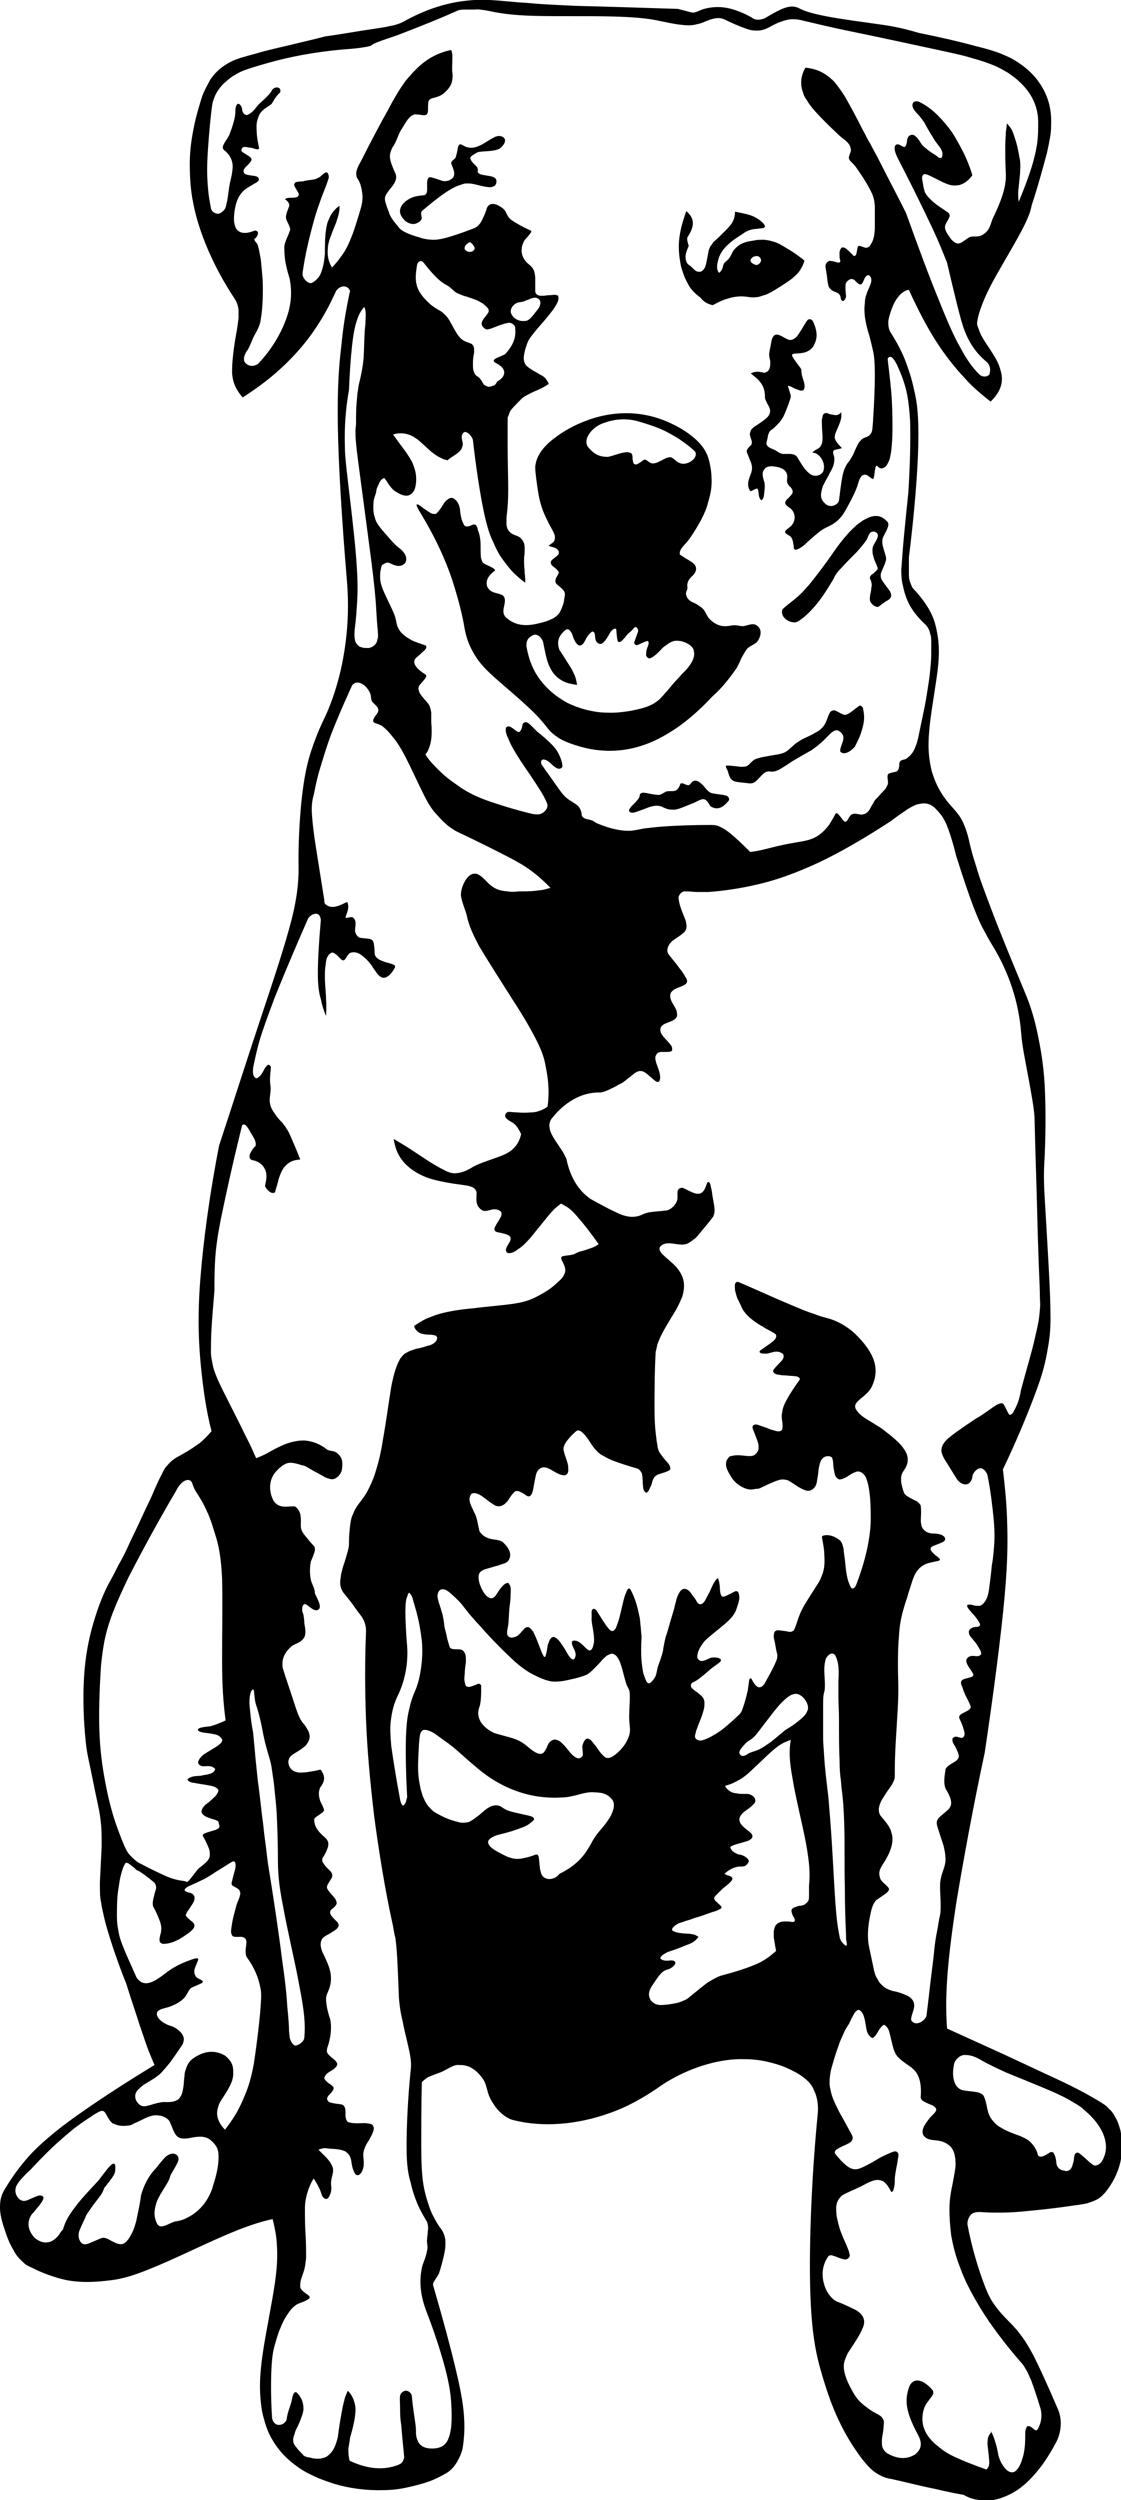 <svg xmlns="http://www.w3.org/2000/svg" xmlns:xlink="http://www.w3.org/1999/xlink" id="Layer_1" x="0px" y="0px" viewBox="0 0 190.8 425.2" xml:space="preserve"><path fill-rule="evenodd" clip-rule="evenodd" d="M168.6,413.8c-0.4,0.5-0.5,0.9-0.5,1.4c-0.1,0.3,0.1,1.5,0.2,2.5 c0.1,1.2,0.2,1.7-0.4,2.3c-2-0.7-4-1.5-5.3-2.1c-1.3-0.6-2-1.1-2.5-1.5c-0.5-0.4-0.9-0.7-1.3-1.1c-1.7-1.7-2-3.4-1.7-5 c0.2-0.9,0.4-1.3,0.8-1.8c0.2-0.3,0.4-0.6,0.6-0.8c0.4-0.6,0.4-0.7,0.3-1.1c-0.9-1.2-3-2.8-4-0.8c-0.5,1.3-0.6,2.5-0.4,3.6 c0.1,0.5,0.2,1,0.5,1.8c0.3,0.8,0.8,1.9,1.4,3c0.5,1,0.8,2.1-0.5,3.2c-1.4,0.9-3.1,0.9-5-0.3c-0.7-0.7-0.7-1.2-0.7-1.8 c0-0.3,0-0.6,0.1-1.1c0.1-0.5,0.2-1.2,0.2-1.6c0.1-1,0-1.1-0.4-1.6c-0.1-0.1-0.3-0.2-0.4-0.3c-0.8-0.4-1.5-0.8-2.1-1.3 c-1.4-1-1.9-1.8-2.5-2.9c-0.8-1.4-1.8-3.6-1.2-5.1c0.1-0.3,0.2-0.6,0.5-1.2c0.7-1.1,2-2.9,2.5-4.2c0.5-1,0.4-2.1-0.8-2.9 c-0.2-0.2-0.5-0.3-1.1-0.6c-0.6-0.3-1.5-0.7-2.5-1.1c-0.7-0.3-1.4-1.2-1.8-2c-0.7-1.6-1-3.7,0.4-5.7c0.5-0.3,0.6-0.1,1,0 c0.4,0.1,0.9,0.4,1.5,0.5c0.7,0.3,1.3-0.4,1.1-0.8c-0.1-0.5-0.1-0.5-0.3-1c-0.3-0.8-1.2-2.6-1.5-3.8c-0.2-0.7-0.3-1.3-0.4-1.7 c-0.1-1.3-0.3-2.4,0.9-3.5c0.8-0.5,1.9-0.9,2.9-1.4c0.7-0.3,1.3-0.7,1.8-0.9c1-0.4,1.3-0.4,1.8-0.3c0.8,0.1,1.4,1,1.9,2 c0.4-0.1,0.4-0.5,0.5-0.9c0.1-0.4,0.1-0.9,0.1-1.4c0-0.3,0.2-1.5,0.4-2.5c0.1-0.5,0.1-0.9,0.2-1.1c0-0.5,0.1-0.6-0.2-0.9 c-0.3-0.2-0.5-0.1-0.8,0c-0.3,0.1-1.2,0.5-2,0.9c-0.7,0.4-1.5,0.9-2.1,1.2c-1.5,0.8-2.1,1-2.9,0.7c-0.5-0.2-0.7-0.4-1.3-0.9 c-0.4-0.4-1.1-1.1-1.5-1.7c-0.1-0.3,0.2-0.6,0.4-0.7c0.1-0.1,0.9-0.5,1.6-0.8c0.6-0.3,0.9-0.5,1-0.9c0.1-0.2,0-0.4-0.1-0.7 c-0.8-1.5-1.6-2.9-2.2-4c-0.9-1.8-1.2-2.5-1.4-3.5c-0.1-0.4-0.2-0.8-0.2-1.3c0-0.5,0-1,0.2-2.1c0.3-1.1,0.7-2.6,1.3-4.2 c0.2-0.7,0.5-1.3,0.9-2.2c0.2-0.5,0.5-1,0.9-1.6c0.2-0.4,0.4-0.9,0.6-1.2c0.3-0.6,0.4-0.8,0.8-1.1c0.4-0.3,0.8,0.3,1,0.7 c0.2,0.4,0.3,0.9,0.4,1.5c0.2,0.9,0.1,1.8,1.1,2.5c0.2,0,0.3-0.1,0.5-0.3c0.1,0,0.5-0.7,0.8-1.2c0.4-0.5,0.6-0.8,0.9-0.7 c0.7,0.6,0.7,1,0.9,1.7c0.1,0.5,0.3,1.2,0.4,1.7c0.3,1.1,0.5,1.6,1,2.1c0.2,0.2,0.4,0.4,0.8,0.7c0.4,0.3,1,0.7,1.4,1 c0.7,0.6,0.8,0.8,1,1.1c0.7,1.3,0.7,2.7,0.6,4.1c0.1,0.2,0.2,0.4,0.4,0.5c0.1,0.1,0.7,0.4,1.2,0.6c0.5,0.2,0.8,0.3,1,0.7 c0.3,0.5-0.8,1.2-1.2,1.8c-0.8,1-1.4,2-0.9,2.8c1.1,1.4,2.9,0.1,4.7,2c0.5,0.7,0.6,1.2,0.7,2c0,0.4,0.1,0.8,0,1.5 c-0.1,0.8-0.3,1.8-0.5,2.9c-0.3,1.3-0.5,2.7-0.5,4.1c0,1.4,0.1,2.9,0.3,4.5c0.3,1.6,0.7,3.4,1.5,5.4c0.7,2,1.8,4.2,3.5,7 c1.7,2.8,4.2,6.1,6.9,9.2c0.3,0.3,0.5,0.6,0.7,1c0.3,0.4,0.5,0.9,1,2c0.4,1.1,1,2.8,1.5,4.5c0.4,1.1,0.4,2.7-0.5,4 c-0.3,0.1-0.4-0.1-0.7-0.3c-0.4-0.4-1-0.6-1.1-0.1c-0.2,0.4-0.2,0.6-0.2,1.1c0,1.1,0,2.1-0.3,3.5c-0.3,1-0.5,2-1.4,2.8 c-0.8,0.5-1.6-0.2-2.1-1c-0.1-0.2-0.3-0.4-0.4-0.7c-0.1-0.3-0.3-0.6-0.4-1.2c-0.1-0.6-0.3-1.5-0.5-2.1c-0.3-1-0.5-1.4-0.8-1.9 C168.7,413.7,168.7,413.7,168.6,413.8z M67.8,419.2c-2.6,1-5.3,0.7-8.3-0.7c-0.2-0.9-0.2-1.2-0.2-2.1c0.1-0.5,0.2-1.2,0.3-1.9 c0.4-1.3,0.7-2.6,0.8-3.4c0.2-1.4,0.1-1.9-0.1-2.6c-0.2-0.7-0.5-1.3-1.1-1.9c-0.2,0.4-0.3,0.7-0.5,1.2c-0.1,0.5-0.3,1.1-0.5,2.2 c-0.2,1.1-0.5,2.8-0.7,4.5c-0.3,1.1-0.6,2.4-1.9,3.3c-0.8,0.4-1.5,0.4-2.3,0.3c-0.4-0.1-0.7-0.2-1-0.2c-0.5-0.2-0.6-0.2-0.8-0.5 c-0.4-0.4-0.8-0.8-1-1.1c-0.6-0.7-0.6-1-0.6-1.4c0-0.1,0-0.2,0-0.2c0.1-0.3,0.2-0.7,0.4-1.3c0.3-0.6,0.7-1.4,0.9-2 c0.5-1.3,0.5-1.7,0.4-2.4c-0.1-0.6-0.3-1.3-1.1-2.1c-0.5-0.3-0.7,0.6-0.8,1.1c-0.1,0.8-0.8,2.3-0.9,3.4c-0.1,0.8-1.6,1.6-2.3,0.4 c-0.1-0.2-0.2-0.5-0.2-0.7c-0.2-3-0.2-6.1-0.1-8.2c0.1-2.1,0.3-3.2,0.6-4.2c0.3-1,0.5-1.8,0.9-2.7c0.3-0.8,0.7-1.6,1.1-2.2 c0.6-0.9,0.9-1.3,1.6-1.8c0.1-0.1,0.8-0.4,1.4-0.6c0.6-0.3,1-0.5,0.9-0.8c-0.2-0.4-1.7-1-1.6-1.8c0-0.5,0-0.5,0.1-1 c0.1-0.4,0.3-0.9,0.5-1.5c0.2-0.6,0.3-1.3,0.4-2.3c0-1.1,0-2.5-0.1-4.1c-0.1-1.5-0.1-3.2-0.1-4.3c0-1.1,0.2-1.8,0.3-2.3 c0.3-1,0.6-1.9,1.2-2.8c0.7,1.1,1.1,1.9,1.3,2.6c0.1,0.5,0.8,1.4,1.3,0.5c0.3-0.5,0.4-1,0.4-1.6c-0.3-1.7,0.7-2.5,0.1-3.7 c-0.3-0.6-0.4-0.7-0.9-1.3c-0.4-0.4-0.9-0.9-1.4-1.4c0.8-0.3,1.1-0.3,1.7-0.2c0.7,0.1,1.8,0,2.9,0.5c1.5,1.1,0.6,2.1,1.7,3.9 c0.8,0.6,1.4-0.9,1.4-1.6c0.1-0.8-0.2-1.6,0-2.3c0.1-0.5,0.4-1.2,0.9-1.9c0.2-0.4,0.5-0.9,0.6-1.2c0.3-0.7,0.3-1,0-1.4 c-0.4-0.3-0.6-0.2-1-0.3c-0.7-0.1-1.9,0.2-3.2-0.2c-0.4-0.5-0.3-0.6-0.4-1c0-0.2,0-0.6,0-0.8c0-0.6-0.2-1.1-0.7-1.2 c-0.5-0.1-1-0.1-1.3-0.2c-0.7-0.1-0.9-0.2-1.1-0.6c-0.1-0.3,0.1-0.6,0.4-0.9c0.6-0.6,0.9-1.1,0.5-1.4c-0.2-0.2-0.3-0.3-0.5-0.4 c-0.2-0.1-0.4-0.3-0.5-0.4c-0.7-0.6-0.3-0.8-0.1-1.2c0.1-0.1,0.6-0.5,1-0.7c0.7-0.4,1.1-1,0.8-1.3c-0.1-0.3-0.2-0.3-0.4-0.5 c-0.2-0.2-0.5-0.4-0.7-0.6c-0.7-0.6-0.6-0.9-0.5-1.4c0.6-1.7,0.8-3.4,0.5-4.9c-0.3-0.8-0.5-1.7-0.6-2.3c-0.2-1.3-0.1-1.6,0.2-2.3 c0.9-2,0.6-3.6-0.4-5.7c-0.2-0.5-0.5-1-0.6-1.3c-0.3-0.9-0.3-1.4,0-2c0.2-0.4,0.9-0.7,1.4-1c0.3-0.2,0.6-0.4,0.8-0.5 c0.8-0.6,0.7-0.9,0.5-1.3c0-0.1-1.5-1.3-1.3-1.8c0-0.2,0.1-0.4,0.4-0.6c1-0.8,0.7-1.1,0.5-1.6c0-0.1-0.6-0.7-1-1.2 c-0.5-0.6-0.5-0.8-0.4-1.1c0.1-0.3,0.4-0.7,0.8-1.4c0.2-0.7-0.2-1-0.7-1.5c-0.2-0.2-0.5-0.5-0.6-0.7c-0.4-0.5-0.4-0.7-0.3-1.1 c0.4-0.6,0.7-1.2,0.9-1.8c0.2-0.7,0.1-1.2-0.6-1.8c-1.2-1-1.8-2-1.7-3.1c0.2-0.2,0.3-0.3,0.6-0.5c0.2-0.1,0.4-0.3,0.6-0.4 c0.5-0.4,0.5-0.5,0.4-0.8c-0.2-0.5-0.4-0.9-0.6-1.3c-0.3-1-0.3-1.6,0-2.3c0.7-0.9,1-1.8,0.1-3c-0.1,0-0.2-0.1-0.2,0 c-0.8,0.2-1.6,0.3-2.2,0.4c-1.1,0.1-1.4,0.1-2-0.1c-1.1-0.4-1.6-2-0.5-2.8c0.5-0.4,1.4-0.8,2.3-1.6c1.2-1.4,0.7-2.3-0.2-3.6 c-0.4-0.4-0.7-0.9-1-1.6c-0.3-0.7-0.6-1.7-1-2.9c-0.5-1.6-1.2-3.5-1.7-5.2c-0.1-1.1,0-2.2,1.4-3.5c0.6-0.6,1.6-0.6,2.2-1.5 c0.5-0.7,0.2-1.9,0.1-2.5c0-0.4-0.1-1.6-0.3-1.9c-0.1-0.3-0.2-1.4,0.5-1.4c0.7,0.4,1.8,1.7,2.4,0.7c0.2-0.7-0.5-1.8-0.8-2.5 c0-0.8-0.4-1.4-0.6-2c-0.3-0.9-0.3-2.4-0.1-3.4c0.1-0.3,0.5-1.1,0.7-1.9c0-0.3,0-0.5-0.1-0.7c-0.5-0.5-1-1.1-1.3-1.5 c-0.9-1-1-1.5-1-2.1c0-1,0.2-2.4-1-3.2c-1.1-0.1-2.6,0.5-3.6-0.9c-0.8-1.4-0.9-3.3,0.1-4.7c0.7-0.9,1.8-1.8,2.5-1.8 c0.4-0.1,1.3,0.1,2.2,0.4c0.2,0,0.5,0.1,1,0.4c0.5,0.3,1.2,0.7,1.8,1c0.9,0.5,1.3,0.8,1.9,0.9c1,0.4,2-0.8,2.1-1.6 c0.1-0.9,0.3-2-1-2.9c-0.5-0.3-1-0.2-1.4-0.4c-0.1,0-0.5-0.4-0.9-0.6c-0.9-0.6-2.4-1.1-3.6-1c-0.4,0-0.9,0.1-1.4,0.2 c-1.1,0.2-2.8,1-4.5,2c-0.2,0.1-1,0.5-1.8,0.8c-0.5-1.1-0.9-2.1-1.9-4c-0.9-1.9-2.3-4.6-3.2-6.4c-0.9-1.8-1.4-2.8-1.7-3.6 c-0.3-0.8-0.5-1.3-0.6-1.9c-0.1-0.6-0.3-1.3-0.3-2.2c0-0.9,0-2.1,0.1-3.9c0.1-1.8,0.3-4.1,0.5-6.5c0-1.5,0-3.1,0.1-4.9 c0.1-1.8,0.3-3.9,1.1-7.8c0.8-3.9,2.1-9.7,2.8-12.5c0.7-2.9,0.7-2.9,0.7-2.9c0.5-0.6,1.1,0.6,1.4,1.1c0.3,0.6,1.1,1.5,0.9,2.4 c-0.4,0.3-1.7,2-0.6,2.4c0.7,0.1,1.8,0.5,2.3,1.8c0.3,0.8,0.1,1.7-0.1,2.6c0.2,0.5,1,1.5,1.7,1.1c0.2-0.8,0.5-1.6,0.6-2.2 c0.3-0.9,0.5-1.4,0.9-2c1-1.2,1.8-1.3,2.8-1.4c-0.5-1.3-1-2.5-1.4-3.4c-0.4-0.9-0.6-1.4-0.9-1.8c-0.2-0.4-0.5-0.7-0.7-1 c-0.6-0.6-1.1-1.2-1.4-1.7c-0.7-1-0.7-1.4-0.8-2c0-1.2,0.3-1.8,0.1-2.9c-0.1-0.9,0-1.8,0.1-2.7c0.1-0.4-0.4-0.9-0.7-0.4 c-0.6,0.5-0.6,1.5-1.7,2.1c-0.7-0.1-0.7-1.1-0.6-1.9c0.3-1.4,0.6-2.9,1.1-4.6c0.5-1.7,1.2-3.6,2.5-7.1c1.4-3.5,3.5-8.5,5.7-13.5 c0.4-0.8,1.8-1.4,2.1-0.3c0.1,0.2,0.1,0.4,0.1,0.6c-0.3,3.3-0.5,6.7-0.5,8.9c0,2.2,0.2,3.4,0.5,4.4c0.2,1,0.5,2,0.9,2.9 c0-0.8,0.1-1.5,0-2.7c0-1.1-0.2-2.7-0.2-3.7c0-1,0-1.6,0.1-2.1c0.1-1,0.2-1.9,1.1-2.3c0.3,0,0.5,0.2,0.8,0.4 c0.2,0.2,0.5,0.5,0.8,0.8c0.8,0.6,0.8-1,1.7-1.2c1-0.2,1.7,0.3,2.8,1.4c0.2,0.2,0.3,0.4,0.6,0.7c0.2,0.4,0.6,0.9,0.8,1.2 c0.4,0.6,0.6,0.7,0.9,0.9c0.8,0.4,1.7-0.5,2.3-1.6c0.1-0.3,0-0.5-0.2-0.5c0-0.1-0.8-0.3-1.5-0.5c-0.8-0.3-1.3-0.5-1.6-1 c-0.2-0.3-0.1-0.9-0.2-1.6c-0.1-0.7-0.1-1.1-0.7-1.3c-0.5-0.1-1-0.1-1.6-0.2c-0.4,0-0.8-0.5-0.9-0.9c-0.3-0.5,0.5-2-0.5-2.6 c-0.4-0.1-0.5,0.1-1.2,0.1c0.1-0.7,0.8-1.6,0.3-2.7c-1,0.4-2.6,1.5-3.8,0.3c-0.1-0.2-0.1-0.4-0.1-0.6c-0.5-3.1-1-6.3-1.4-8.8 c-0.4-2.5-0.6-4.3-0.7-5.7c-0.1-1.4,0-2.4,0.3-3.4c0.3-1.5,0.6-3,1.1-4.6c0.5-1.6,1-3.4,1.9-5.8c0.9-2.3,2.1-5.1,2.8-6.6 c0.6-1.4,0.7-1.5,0.7-1.6c0.8-1.1,2.3-0.3,3,1.1c0.4,0.7,0.1,1.4,0.6,1.8c0.1,0.1,0.3,0.3,0.5,0.5c1.1,1.1-0.4,1.6-0.5,2.6 c0.1,0.3,0.2,0.3,0.4,0.4c0.3,0.1,1,0.3,1.3,0.6c0.6,0.5,1.1,1,1.7,1.8c0.6,0.7,1.2,1.6,2.2,3.5c0.9,1.8,2.2,4.6,3.1,6.4 c0.9,1.8,1.6,2.7,2.2,3.3c1.2,1.4,2.2,2.2,3.3,2.8c3.4,1.6,6.8,3.3,9.1,4.5c2.3,1.2,3.4,2,4.4,2.8c1,0.8,1.7,1.5,2.5,2.3 c-0.4,0.1-0.7,0.2-1.1,0.3c-0.4,0.1-0.8,0.1-1.5,0.2c-0.7,0.1-1.8,0.1-2.8,0.1c-0.7,0.1-1.4,0.1-1.9,0c-1.4-0.1-2.2-0.4-3.2-1.3 c-0.6-0.6-1.7-1.9-2.5-1.7c-1.3,0-2.5,2.7-2.2,4c0.1,0.6,0.5,1.7,0.9,2.9c0.3,1.5,0.8,2.9,2.2,5.5c1.5,2.5,3.8,6.1,5.7,9.1 c1.9,2.9,3.2,5.2,4.1,7c0.9,1.8,1.3,3.1,1.5,4.4c0.5,2.4,0.6,4.5,0.3,6.7c-0.5,0.4-1,0.6-1.6,0.8c-0.3,0.1-0.7,0.2-1.5,0.2 c-0.8,0.1-2.1,0-3.4-0.1c-0.5-0.1-1.1,0.7-0.4,1.2c0.4,0.4,0.9,0.5,1.4,1c0.3,0.3,0.7,0.9,1,1.6c-0.2,0.8-0.5,1.7-1.4,2.5 c-0.2,0.2-0.4,0.4-0.8,0.6c-0.3,0.2-0.7,0.4-1.5,0.7c-0.8,0.3-2,0.7-2.8,1c-0.8,0.3-1.2,0.5-1.6,0.7c-1.4,0.9-2.9,1.4-4.1,1 c-0.2-0.1-0.3-0.1-0.5-0.2c-0.6-0.3-1.2-0.6-2.2-1.2c-1-0.6-2.5-1.6-3.7-2.4c-1.2-0.8-2.1-1.3-3.1-1.9c0.3,1.7,0.8,3.5,3.1,5.2 c0.4,0.3,0.9,0.6,1.5,0.9c0.6,0.3,1.3,0.6,2.5,0.9c1.2,0.3,2.8,0.6,4.5,0.8c0.4,0.1,0.9,0.1,1.2,0.2c0.7,0.2,1.1,0.4,1.3,1 c0.1,0.9-0.4,2.2,0.9,3.1c1,0.6,2-0.8,3.3,0.3c0.1,0.3,0.1,0.5,0,0.7c0,0.1-0.4,0.8-0.8,1.4c-0.3,0.6-0.5,0.8-0.2,1.2 c0.2,0.2,0.8,0.2,1.4,0.4c0.6,0.1,1.3,0.4,1.2,0.9c0.1,0.6-1.4,1.8-0.5,2.4c0.5,0.1,1.1-0.1,1.7-0.6c0.7-0.4,1.3-1,2.2-2 c0.9-1.1,2.1-2.6,3-3.7c0.9-1.1,1.5-1.6,2.2-2.1c0.4,0.2,0.7,0.4,1.2,0.7c0.4,0.3,0.9,0.7,1.8,1.8c0.9,1,2.2,2.7,3.4,4.4 c-0.3,0.2-0.6,0.4-1.1,0.6c-0.6,0.2-1.4,0.5-1.9,0.6c-1,0.3-1.2,0.6-1.6,0.6c-0.3,0.1-0.8,0.1-1.3,0.2c-0.9,0.1-0.3,0.8-0.1,1.3 c0.4,0.8,0.4,1.4,0.1,1.9c-0.1,0.3-0.5,0.8-1,1.2c-0.5,0.5-1.1,1-1.7,1.4c-0.6,0.4-1.3,0.8-2.1,1.2c-0.8,0.4-1.7,0.8-3.6,1.1 c-1.9,0.3-4.7,0.5-7,0.8c-2.3,0.2-4,0.5-5.2,0.8c-1.3,0.3-2.1,0.7-2.9,1c-0.8,0.4-1.4,0.8-2,1.2c0,0.5,0.7,1.2,1.2,1.3 c0.2,0.1,1,0.2,1.7,0.2c0.6,0.1,1,0.1,1,0.6c0,0.4-0.4,0.8-0.8,1c-0.2,0.1-0.3,0.2-0.9,0.3c-0.5,0.2-1.3,0.4-1.9,0.5 c-0.9,0.3-1.2,0.4-1.7,0.7c-0.4,0.2-0.8,0.7-1,1c-0.6,1.1-1,2.2-1.5,4.7c-0.4,2.4-0.9,6.2-1.4,8.9c-0.4,2.7-0.9,4.4-1.3,5.7 c-0.4,1.3-0.9,2.3-1.3,3.1c-0.6,1.2-1.6,2.2-2.1,3.1c-0.2,0.3-0.3,0.7-0.5,1.1c-0.2,0.4-0.3,0.9-0.4,1.7c-0.1,0.8-0.2,1.9-0.2,3 c0,0.3,0,0.7-0.2,1.4c-0.2,0.7-0.5,1.8-0.8,2.6c-0.2,0.8-0.4,1.4-0.4,1.8c-0.2,1.1-0.1,1.8,0.4,2.6c0.7,0.9,1.5,1.8,2,2.6 c0.5,0.7,0.9,1.2,1.2,1.6c0.6,1,0.7,1.7,0.7,2.5c-0.2,4.9-0.2,9.8,0,15c0.2,5.2,0.7,10.6,1.4,16.5c0.8,5.9,1.8,12.3,3.2,18.6 c0.1,0.6,0.2,1.3,0.4,2c0.1,0.8,0.2,1.6,0.3,3.3c0.1,1.7,0.2,4.3,0.3,6.9c0.1,1.1,0.2,2.2,0.6,3.8c0.3,1.7,0.9,3.9,1.2,5.4 c0.3,1.5,0.3,2.3,0.2,3.1c-0.5,4.9-0.7,9.7-0.7,13c0,3.2,0.3,4.8,0.7,6.1c0.3,1.4,0.7,2.5,1.1,3.5c0.5,1.2,1.1,2.2,1.7,3.2 c0.2,0.7,0.2,1,0.1,1.7c0,0.6-0.2,1.3-0.1,1.9c0.1,0.8,0.1,0.8-0.1,1.7c-0.1,0.5-0.4,1.3-0.7,2.1c-0.6,2.4-0.4,4.9,0.6,7.6 c1.4,3.6,2.6,7.3,3.3,10c0.7,2.7,0.9,4.3,1,5.8c0.1,1.5,0.1,2.8,0,4c-0.1,0.7-0.2,1.4-0.5,2.1c-0.5,1.2-1.4,1.5-2.2,1.6 c-1,0.1-2.5,0-3-1.3c-0.2-0.4-0.3-0.9-0.3-1.4c0-0.4,0-0.8-0.1-1.5c-0.2-1.4-0.5-3.3-0.6-4.7c0-0.4-0.8-1.4-1.7-0.6 c-0.2,0.2-0.3,0.4-0.3,0.6c-0.1,0.3,0,1.2,0,2.3c0,0.7,0,1.4,0.2,2.7c0.1,1.4,0.3,3.4,0.5,5.4C68.6,418.9,68.2,419,67.8,419.2z  M10.1,380c-1.1,1.5-2.6,1.9-4.2,0.6c-1-1.1-1.5-2.5-0.5-4c0.5-0.5,0.9-1.1,1.2-1.4c0.6-0.8,0.8-1.1,0.8-1.5 c-0.2-0.4-0.6-0.3-0.8-0.3c-0.1,0-0.8,0.3-1.5,0.6c-0.8,0.4-1.2,0.4-1.7,0.1c-0.9-0.7-1-1.9-0.4-2.7c0.2-0.4,1.1-1.4,2.2-2.4 c1-1.1,2.1-2.2,3-3.1c0.9-0.9,1.7-1.6,2.5-2.3c0.7-0.6,1.4-1.2,1.9-1.6c1.2-0.9,1.5-1.1,2.4-1.7c0.5-0.3,1-0.7,1.4-0.9 c0.7-0.4,0.6-0.3,0.9-0.4c0.2,0,0.3,0,0.5,0.2c0.2,0.1,0.9,1.9,1.6,2c0.8,0.4,1.6,0.4,2.4,0.3c0.3,0,0.6-0.1,1.1-0.4 c0.5-0.2,1.3-0.6,1.9-0.9c1.2-0.5,1.6-0.5,2.3-0.4c0.4,0,1.4,0.4,1.7,0.9c0.1,0.1,0.4,0.9,0.7,1.6c0.3,0.7,0.6,1.1,1.1,1.3 c0.6,0.2,1.4,0.1,2.3-0.1c1.3-0.2,2.2-0.2,3.1,0.6c1.1,1,1.2,1.8,1.2,2.7c0,0.3,0,0.7-0.1,1.5c-0.1,0.8-0.4,2.1-0.8,3.3 c-0.2,0.8-0.5,1.5-0.9,2.2c-0.9,1.6-2.2,2.7-3.4,3.3c-0.7,0.4-1.4,0.6-2.1,0.7c-0.2,0-0.9,0.3-1.5,0.6c-0.8,0.3-1.2,0.4-1.6-0.1 c-0.7-1.3-0.6-2.4-0.1-3.9c0.1-0.3,0.3-0.6,0.6-1.2c0.3-0.5,0.8-1.3,1.1-1.8c0.7-1.2,0.4-1,0.7-1.6c0.2-0.3,0.5-0.9,0.7-1.2 c0.5-0.9,0.8-1.4,0.4-2c-0.6-0.6-1.4-0.3-2,0.2c-0.4,0.4-1,1.1-1.6,1.9c-1.3,1.3-2.2,3.1-2.6,4.7c-0.2,1.6-0.6,3.2-0.8,4.3 c-0.3,1.1-0.5,1.6-0.7,2c-0.4,0.8-0.8,1.5-1.5,1.9c-0.3,0.1-0.6,0.1-0.9,0c-0.2,0-1-0.4-1.7-0.8c-0.7-0.3-0.8-0.2-1-0.2 c-0.1,0-1,0.4-1.7,0.7c-0.9,0.4-1.4,0.6-1.9,0.1c-0.5-0.6-0.5-1.4-0.3-2c0.2-0.5,0.6-1.4,1-2.2c0.1-0.3,0.2-0.5,0.4-0.8 c0.2-0.3,0.5-0.7,0.9-1.3c0.4-0.5,0.9-1.2,1.3-1.7c0.7-1,0.4-1.1,0.9-1.6c0.5-0.7,1.6-1.9,1.6-2.6c0-0.3,0.2-1.4-0.4-1.2 c-0.2,0.1-0.3,0.2-0.5,0.4c-0.1,0.1-0.3,0.3-0.6,0.7c-0.3,0.4-0.8,1-1.3,1.7c-1.5,1.6-3,3.2-3.9,4.4c-1.6,2.1-1.8,2.8-2.2,4 C10.3,379.6,10.2,379.8,10.1,380z M180.8,369.1c-0.4-0.1-0.8-0.5-0.9-0.8c-0.2-0.4,0-1.2-0.6-2.2c-0.4-0.2-0.5-0.1-0.8,0.1 c-0.5,0.3-1.7,1.1-1.9,0.1c-0.2-0.9-1.1-2.1-1.9-2.5c-0.3-0.2-0.6-0.3-1-0.5c-1.1-0.4-2.2-0.8-2.9-1.2c-1.1-0.6-1.3-0.8-1.8-1.4 c-1.2-1.4-0.8-2.6-1.6-4.3c-0.3-0.3-0.5-0.4-0.8-0.5c-0.2-0.1-1.2-0.2-2-0.3c-0.9-0.1-1.2-0.2-1.7-0.7c-0.8-1-0.8-2.6-0.5-3.9 c0.1-0.6,1-1.6,1.9-1.5c0.8,0,1.5,0.2,2.4,0.7c1.2,0.7,2.4,1.3,4.6,2.3c2.2,0.9,5.2,2.1,7.3,3c2.1,0.9,3.2,1.5,4,2 c0.9,0.5,1.5,0.9,2,1.4c3,2.5,4.2,5.4,3.4,7.7c-0.2,0.5-0.5,1.5-1.5,1.7c-0.3,0-0.5-0.1-0.7-0.3c-0.2-0.1-0.8-0.7-1.5-1.3 c-0.6-0.5-0.7-0.6-1-0.6c-0.5,0.2-0.4,0.6-0.5,0.9c0,0.4-0.1,0.8-0.2,1c-0.1,0.6-0.4,1.1-0.9,1.2 C181.6,369.3,181.3,369.2,180.8,369.1z M43.2,351c-0.5,2.7-1,4.1-1.5,5.3c-0.5,1.2-1,2.3-1.6,3.3c-0.6,1-1.2,1.8-1.8,2.6 c-1.1-1.1-1.5-2.3-1.3-3.3c0-0.2,0.1-0.4,0.2-0.8c0.1-0.3,0.3-0.7,0.7-1.3c0.4-0.6,0.9-1.4,1.2-2c0.5-1,0.5-1.3,0.6-1.9 c0-1.1,0.1-2.1-1.4-3.3c-1.6-0.9-3.4-1-5.6,0.6c-0.7,0.6-0.9,1.2-1.1,1.8c-0.1,0.3-0.2,0.6-0.2,1.1c-0.1,0.6-0.1,1.4-0.2,1.9 c-0.2,1.2-0.3,1.4-0.8,2c-0.8,0.6-1.7,0.5-2.6,0.5c-0.3,0-1.3,0.2-2.2,0.5c-1,0.3-1.4,0.3-1.9-0.1c-0.9-0.8-0.9-1.9-0.1-2.6 c0.1-0.1,0.3-0.3,0.8-0.7c0.5-0.3,1.3-0.8,1.8-1.1c1-0.7,1.2-0.9,1.7-1.5c0.3-0.3,0.5-0.6,1.1-1.3c0.5-0.7,1.2-1.7,1.6-2.3 c0.7-1,0.5-0.8,0.6-1.1c0.5-1.2-1.1-2.5-2.3-2.8c-0.7-0.2-2.1-1-2.2-1.9c-0.1-1,1.5-1,2.4-1.4c1-0.4,2.1-1,2.6-1.9 c0.3-0.4,0.5-1.1,1-1.3c0.2-0.1,0.7-0.3,1.6-0.7c0.6-0.4-0.2-0.6-0.5-0.8c-0.7-0.3-0.8-1.1-0.7-1.5c0-0.2,0.3-0.8,0.6-1.6 c0.2-0.5-0.4-0.3-0.6-0.3c-2.1,0.7-3.6,1.4-5.2,2.7c-1.5,1.1-3.3,2.4-4.6,0.6c-0.1-0.1-0.1-0.2-0.2-0.4c-0.9-2-1.8-4-2.3-5.3 c-0.5-1.3-0.6-2-0.7-2.6c-0.1-0.6-0.2-1.1-0.2-2.3c0-1.1,0-2.9,0.2-4.2s0.3-2.1,0.5-2.8c0.2-0.8,0.4-1.4,0.8-2 c0.4,0,0.6,0.2,1.1,0.6c0.3,0.2,0.5,0.4,0.7,0.6c0.1,0.1,0.2,0.1,0.4,0.2c0.4,0.2,1.5,1,2.7,2c0.5,0.8,0.2,1.1,0,1.9 c-0.1,0.5-0.3,1-0.3,1.6c0,0.2,0,0.4,0.1,0.6c0.4,0.7,0.7,1.4,0.9,1.9c0.5,1.2,0.5,1.7,0.4,2.4c-0.1,0.6-0.7,1.9,0.4,2 c1,0,2.3-0.4,3.8-1.5c0.3-0.2,0.6-0.4,0.8-0.6c0.9-0.7,0.8-1.2,0.4-1.6c-0.1-0.1-0.6-0.4-1.1-1c-0.1-0.2-0.1-0.3,0-0.4 c0,0,0-0.1,0.2-0.4c0.2-0.3,0.6-0.9,0.8-1.2c0.5-0.8,0.4-0.9,0.4-1.3c-0.3-0.9-1-0.5-1.7-1.1c0.1-0.4,0.4-0.5,0.7-0.7 c0.5-0.2,1.5-0.7,2.6-1.2c0.2-0.1,0.4-0.2,0.7-0.4c0.3-0.2,0.7-0.4,1.4-0.9c0.7-0.4,1.6-1,2.1-1.3c0.8-0.5,0.5-0.3,0.7-0.4 c0.5-0.2,0.5,0.5,0.5,0.7c0,0.1,0,0.3-0.1,0.7c-0.1,0.4-0.3,1-0.4,1.5c-0.1,0.5-0.3,0.8-0.1,1.1c0.1,0.2,0.6,0.3,1.2,0.8 c0.3,0.6,0.2,0.7,0.1,1.1c-0.1,0.5-0.5,1.2-0.6,1.7c-0.3,1.1-0.6,2.2-0.7,2.9c-0.2,1.4-0.3,1.6,0.1,2.2c0.3,0.1,0.3,0.1,0.5,0.1 c0.4,0.1,1.5-0.3,1.8,0.6c0.1,0.2,0,0.9-0.1,1.6c0,0.7,0,1,0.3,1.4c1.1,1.5,1.9,3.3,2.2,5c0.2,0.8,0.2,1.6,0,4 C44.1,344.5,43.6,348.4,43.2,351z M50.3,347.9c-0.4,0-0.9-0.8-1-1.4c0-0.1,0-0.2-0.1-1c0-0.8-0.1-2.3-0.3-4.2 c-0.1-1.8-0.3-4-0.9-8.1c-0.5-4.1-1.4-10.2-2.4-16.3c-0.1-0.8-0.2-1.6-0.3-2.5c-0.1-0.9-0.3-2-0.5-4.1c-0.3-2.1-0.6-5.3-0.9-7.3 c-0.2-2-0.3-2.8-0.4-3.8c-0.1-1.1-0.2-2.4-0.3-3.3c-0.1-0.9-0.1-1.3-0.2-1.7c-0.3-1.5-0.4-3-0.5-3.9c-0.1-1,0-1.4,0-1.7 c0.1-0.6,0.2-1.1,0.6-1.3c0.2,0.3,0.1,0.5,0.2,1c0,0.3,0.1,0.7,0.1,0.9c0.1,0.4,0.1,0.4,0.1,0.5c0.4,1.1,0.7,2.3,1,3.7 c0.1,0.5,0.2,1,0.4,2c0.2,1,0.6,2.4,0.9,3.4c0.3,1,0.4,1.5,0.5,2.3c0.1,0.8,0.3,1.8,0.4,3c0.1,1.2,0.3,2.5,0.4,4.5 c0.1,2,0.2,4.7,0.2,7.4c0,2.2,0.1,4.4,0.9,8.3c0.7,4,2.1,9.7,2.8,13.7c0.8,4.1,1,6.3,0.8,8.5C51.8,347.1,51,347.8,50.3,347.9z  M157.7,342.8c-0.2,0.8-1.8,2-2.6,0.8c-0.2-1,1.3-2.6-0.1-3.8c-0.1-0.1-0.2-0.2-0.4-0.3c-0.2-0.1-0.4-0.2-0.9-0.4 c-0.5-0.2-1.2-0.4-1.8-0.5c-1.2-0.4-1.4-0.6-2.1-1.3c-0.2-0.2-0.3-0.5-0.5-0.8c-0.2-0.3-0.4-0.7-0.6-1.7c-0.2-0.9-0.5-2.4-0.8-3.8 c-0.3-1.4-0.2-3.3,0.2-5.2c0.2-1,0.4-1.9,1-2.6c0.1-0.1,0.7-0.5,1.3-0.9c0.6-0.4,1-0.8,0.9-1.1c-0.2-0.5-1.4-1.2-1.5-1.8 c-0.3-0.9-0.1-1.5,0.5-2.4c1.2-1.8,2-3.8,1.4-5.4c-0.2-1-1.2-2-1.9-2.9c-0.4-0.8-0.2-1.5,0.1-2.2c0.1-0.3,0.4-0.7,0.7-1.2 c0.3-0.5,0.8-1.2,1.1-1.6c0.6-1,0.6-1.3,0.6-1.9c0-1.2,0-2.3,0.1-4.4c0.1-2,0.3-4.9,0.4-6.8c0.1-1.9,0.1-2.9,0.1-3.9 c-0.1-3.1-0.1-6.2,0.1-8.3c0.1-2.1,0.4-3.2,0.6-4.1c0.3-1,0.5-1.8,0.8-2.6c0.3-1.1,0.7-2.2,0.9-2.9c0.4-1.1,0.6-1.4,1.1-2 c1.1-1.1,2.1-1,3.5-1.4c0.2-0.3-0.1-0.4-0.4-0.7c-0.2-0.1-0.4-0.3-0.6-0.5c-0.7-0.6-0.6-1-0.2-1.2c0.1-0.1,0.8-0.3,1.7-0.7 c1-0.5,0.2-1.2-0.3-1.3c-0.1-0.1-0.8-0.2-1.5-0.2c-0.8-0.1-1.2-0.4-1.5-0.8c-0.2-0.3-0.3-0.5-0.3-0.8c-0.2-0.5,0.1-1.9-0.1-3.2 c-0.3-0.4-0.3-0.4-0.7-0.7c-0.4-0.2-0.9-0.4-1.5-0.8c-0.4-0.2-0.6-0.5-0.7-0.8c-0.2-0.5-0.3-1.1-0.4-1.5c-0.1-1.1,0-1.5,0.5-2.2 c0.9-1.3,0.7-2.5,0-3.5c-0.2-0.3-0.4-0.6-0.9-1.1c-0.5-0.5-1.4-1.3-2.1-1.8c-0.6-0.5-1-0.8-1.7-1.2c-0.6-0.4-1.5-0.9-2.1-1.3 c-1.1-0.8-1.1-1-1.4-1.4c-0.8-1.4,1.8-2,2.7-3.9c1.4-3,0.5-5.7-2.9-9c-1.4-1.3-3.1-2.2-4.6-2.6c-0.8-0.2-1.5-0.4-2.5-0.8 c-1-0.3-2.2-0.8-4.3-1.7c-2.2-0.9-5.4-2.4-8.5-3.7c-0.7,0-0.5,0.9-0.5,1.4c0.1,0.4,0.2,0.9,0.4,1.4c0.3,0.6,0.6,1.2,0.8,1.7 c0.6,1.1,1.5,1.8,2.5,2.5c0.3,0.2,0.6,0.4,1,0.6c0.4,0.3,1,0.6,1.4,0.8c0.7,0.4,0.5,0.3,0.8,0.5c0.3,0.4,0,0.8-0.3,1.1 c-0.3,0.3-1.2,0.9-2.2,1.6c-0.6,0.4,0.2,0.7,0.6,0.6c0.9,0.2,2-0.9,3.2,0.1c0.4,0.9-0.7,1.4-1.6,2.6c-0.4,0.5,0.4,0.9,0.8,0.9 c0.2,0,0.4,0.1,0.8,0.1c0.4,0,1.1,0.1,1.5,0.1c0.8,0.1,0.9,0,1.3,0.4c0.1,0.1,0,0.3-0.1,0.4c-0.8,1.1-1.5,2.2-1.9,2.9 c-0.8,1.4-0.9,1.9-1,2.7c-0.2,0.9,0.3,1.8,0,2.8c-0.5,0.4-0.8,0.2-1.3,0.1c-0.2-0.1-0.5-0.1-0.9-0.3c-0.5-0.2-1.1-0.4-1.4-0.5 c-0.8-0.3-0.9-0.3-1.3-0.1c-0.2,0.3-0.1,0.5,0,0.8c0.3,0.7,0.5,1.3,0.7,1.8c0.3,0.9,0.2,1.1,0.2,1.5c-0.1,0.5-0.7,1.1-1.1,1.1 c-0.9,0.2-2.2-0.4-3.8,0.1c-1.2,1.1-0.5,2.3,0.4,3.7c0.8,1.2,2.5,2.1,3.5,1.9c0.2,0,0.4-0.1,0.8-0.1s0.8-0.3,1.3-0.5 c0.6-0.3,1.3-0.6,1.8-0.8c1.1-0.4,1.3-0.3,1.9-0.2c0.5,0.1,1.6,1,2.2,1.3c0.9,0.5,1.3,0.6,1.8,0.5c1.2-0.5,1.1-1.5,1.3-2.5 c0.1-0.6,0.1-1.1,0.2-1.5c0.2-0.9,0.3-1.3,0.9-1.7c0.3-0.2,1.4-0.3,1.4,0.4c0.1,0.1,0.1,0.9,0.2,1.6c0.2,0.8,0.1,1.4,0.9,1.8 c0.6,0,0.6-0.1,1.1-0.3c0.4-0.2,1-0.7,1.6-0.9c0.9-0.5,1.8,0.4,2,1.2c0.2,0.5,0.4,1.4,0.5,2.3c0.2,1.6,0.2,3.2,0.2,4.8 c-0.1,3.3-1,7-2.5,10.9c-0.2,0.5-0.7,0.8-0.9,0.3c-0.7-1.3-0.8-2.7-1-4.7c-0.1-0.7-0.2-1.3-0.2-1.7c-0.2-0.8-0.2-1-0.6-1.5 c-0.6-0.5-1.8-1.2-3-0.8c-0.1,0.1-0.1,0.2-0.1,0.3c0.2,1,0.4,2.1,0.4,2.9c0.1,1.8,0,2.7-0.6,4c-0.1,0.3-0.3,0.6-0.4,0.8 c-0.9,1.4-1.8,2.8-2.4,3.8c-1.2,2.1-1.1,2.9-1.8,4.3c-0.6,0.4-0.8,0.2-1.4,0.1c-0.3,0-0.6-0.1-0.9-0.1c-0.6-0.1-0.8,0-1,0.3 c-0.2,0.7-0.1,1,0.1,1.8c0.1,0.5,0.2,1.3,0.4,2c0,0.4,0,0.7-0.2,1.1c-0.3,0.8-1,2.1-2,3.9c-0.9,1.2-1.6,0.3-2.2-0.9 c-0.3-0.2-0.4,0.2-0.4,0.3c0,0.1-0.1,0.8-0.2,1.5c0,0.3-0.1,0.4-0.1,0.5c-0.2,0.9-0.5,1.9-0.7,2.5c-0.3,0.9-0.4,1-0.7,1.3 c-0.7,0.7-1.5,1.4-2.2,2c-0.7,0.6-1.3,1-1.8,1.3c-1,0.6-1.6,0.9-2.4,1.1c-0.5,0.1-1.2-0.2-1.1-0.8c0-0.1,0-0.2,0.1-0.4 c0-0.2,0.1-0.5,0.3-1c0.2-0.6,0.6-1.5,0.8-2.1c0.4-1.2,0.4-1.5,0.4-2.1c0-0.8-0.5-1.2-1-1.6c-0.2-0.2-0.6-0.4-0.8-0.6 c-0.5-0.4-0.5-0.5-0.5-0.8c0-0.3,0.3-0.5,0.6-0.6c0.6-0.3,1.7-1.2,2.7-2.1c0.6-0.5,1-0.7,1.6-1.2c0.7-0.6-0.5-0.9-1.1-0.8 c-0.8-0.1-2,1.3-2.7,0.1c-0.1-0.8,0.3-1.7,1-2.6c0.2-0.3,0.5-0.6,1.1-1.1c0.6-0.5,1.6-1.3,2.2-1.8c1.6-1.3,2-2,2.3-2.7 c0.2-0.8,0.9-2,0.3-3.1c-0.4-0.2-0.6,0-1,0.2c-0.2,0.1-0.6,0.3-0.8,0.4c-0.6,0.3-0.9,0.4-1.1-0.1c-0.3-0.7,0-1.5-0.5-2.8 c-0.5,0.3-0.3,0.3-0.7,0.8c-0.2,0.4-0.5,1-0.7,1.5c-0.4,0.7-0.5,1-0.8,1.5c-0.4,0.7-1,0.9-1.4,0.2c-0.3-0.6-0.7-1-1.1-1.6 c-0.7-0.8-1.4-0.8-1.9,0.1c-0.2,0.3-0.3,0.6-0.4,0.9c-0.1,0.2-0.1,0.5-0.3,1.1c-0.1,0.6-0.4,1.5-0.7,2.5c-0.3,1-0.6,2.2-0.9,3 c-0.2,0.8-0.3,1.4-0.4,1.9c0,0.5-0.4,1.7-0.8,2.8c-0.5,1.3-0.1,1.9-1.4,3.1c-0.3,0.2-0.6,0-0.7-0.3c-0.2-0.4-0.3-0.8-0.5-1.3 c-0.1-0.5-0.2-1-0.3-2.1c-0.1-1-0.1-2.6,0-4.1c-0.1-1.1-0.2-2.3-0.3-3.2c-0.4-1.9-0.7-3.2-1.6-4.9c-0.4-0.4-0.6,0.2-0.7,0.5 c-0.3,0.5-0.6,1.9-0.9,3.2c-0.1,0.4-0.2,0.8-0.3,1.2c-0.1,0.4-0.3,0.9-0.4,1.2c-0.2,0.6-0.2,0.5-0.4,0.8c-0.4,0.4-0.7,0.1-1-0.2 c-0.4-0.5-0.4-0.5-0.8-1.1c-0.3-0.4-0.6-1-0.9-1.4c-0.4-0.7-0.5-0.8-0.8-0.9c-0.5,0.1-0.4,0.6-0.4,0.9c0,0.2,0,0.4,0,0.7 c-0.1,0.8,0.5,2.5,0.4,4.1c-0.1,0.4-0.2,1.4-0.8,1.4c-0.7-0.2-1.7-2.1-2.9-1.6c-0.4,0.9,1.2,1.9,0.3,3.1c-0.7,0.2-1.2-1.3-1.8-2.1 c-0.5-0.7-0.7-1.2-1.4-1.6c-0.5-0.4-1,0.4-1.1,0.8c-0.3,0.6-0.2,1.3-0.6,2.5c-0.3,0-0.3-0.2-0.4-0.4c-0.1-0.1-0.2-0.4-0.4-0.9 c-0.2-0.5-0.5-1.3-0.7-1.8c-0.5-1.1-0.5-1.3-1.2-1.9c-0.9-0.5-1.4,1.4-2.5,1.6c-0.4,0.2-1.2,0.2-1.3-0.6c0-0.4,0.1-0.9,0.2-1.4 c0.1-0.7,0.1-1.7,0.2-2.9c0.1-0.7,0.2-1.5,0.2-2c0-1.2,0.2-1.6-0.4-2.3c-0.8,0-1.5,1.2-2.1,2.1c-1.1,1.6-2.6-0.9-2.9-2.5 c-0.1-0.6-0.1-1.4,0.6-1.7c0.2-0.2,1.2-0.4,2.1-0.7c0.5-0.1,1-0.3,1.3-0.4c0.7-0.2,1-0.4,1.2-0.9c0.4-0.9-0.1-1.9-1.2-2.9 c-0.4-0.2-0.5-0.2-0.9-0.3c-0.7-0.1-1.7-0.2-2.4-0.8c-0.6-0.6-0.6-0.6-0.7-1.2c-0.2-0.7-0.3-1.9-0.8-2.7c-0.4-1-1.3-2.2-0.4-3.2 c1.3-0.4,2.5,1.3,4.1,2.1c0.6,0.2,1.2,0,1.7-0.5c0.5-0.4,0.7-1.2,1.6-2c0.5-0.1,0.8,0.1,1.2,0.3c0.2,0.1,0.5,0.3,0.6,0.4 c0.6,0.4,0.8,0.1,1-0.2c0-0.1,0.1-0.2,0.1-0.3c0.1-0.2,0.1-0.4,0.2-0.8c0.1-0.5,0.2-1.2,0.3-1.6c0.2-1,0.3-1.3,0.9-1.7 c1.3-0.7,2.6,1.3,4.2,1.2c0.7-0.3,0.5-1,0.5-1.5c0-0.6-0.6-1.8-0.8-2.9c0-0.4,0.1-0.6,0.3-1c0.2-0.4,1.1-1.5,2-2.2 c0.4-0.1,0.7,0.1,1.1,0.5c0.1,0.1,0.3,0.3,0.6,0.7c0.4,0.5,0.9,1.5,1.7,2.3c0.2,0.2,0.5,0.5,0.9,0.7c0.4,0.2,0.8,0.5,1.8,0.9 c1,0.4,2.6,0.9,4.3,1.4c0.3,0.2,0.5,0.5,0.6,0.7c0.1,0.1,0.2,1,0.2,1.8c0.1,0.8,0,1.2,0.6,1.6c0.5-0.3,0.5-0.7,0.8-1.2 c0.2-0.4,0.2-1,0.6-1.5c0.5-0.5,0.6-0.4,1.1-0.6c0.3-0.1,0.7-0.2,0.9-0.3c0.5-0.2,0.7-0.3,0.7-0.6c-0.1-0.5-0.2-0.6-0.6-1.1 c-0.3-0.3-0.7-0.8-0.9-1.1c-0.4-0.5-0.5-0.7-0.6-1.1c0-0.1-0.1-0.2-0.1-0.6c-0.1-0.4-0.2-1.2-0.3-2.1c-0.1-0.9-0.2-2.1-0.2-4.2 c0-2.4,0-6.2,0.2-9.6c0.1-0.4,0.2-0.8,0.3-1.3c0.2-0.5,0.4-1.1,1-2.2c0.6-1.1,1.6-2.7,2.2-3.7c0.6-1.1,0.8-1.7,1-2.1 c0.6-2,0.4-3.4-0.9-5c-0.2-0.3-1-1-1.7-1.6c-1-0.9-1.4-1.3-1.2-1.9c1.3-1.6,3.6,0.4,5.2-0.9c0.2-0.1,0.4-0.3,0.7-0.5 c0.3-0.2,0.6-0.6,1.1-1.2c0.6-0.7,1.5-1.8,2.1-2.6c0.1-0.3,0.2-0.5,0.2-0.8c0.1-0.4-0.1-1.4-0.3-2.5c-0.1-0.5-0.1-0.9-0.2-1.3 c-0.2-0.6-0.1-1.2-0.6-1.3c-0.4,0.4-0.4,1.7-1.4,2c-0.7,0.1-1-0.1-1.9-0.5c-0.4-0.2-0.7-0.4-1.1-0.5c-1.1,0.1-0.7,1-0.8,1.8 c0,0.8-0.9,1.7-1.4,1.9c-0.2,0.1-0.4,0.2-0.9,0.2c-0.5,0.1-1.3,0.1-1.9,0.2c-1.3,0.1-1.7,0.5-2.4,0.7c-0.8,0.2-1.4,0.2-2.2,0 c-0.4-0.1-0.8-0.2-1.6-0.6c-1.1-0.5-2.8-1.4-4.4-2.3c-0.4-0.3-0.8-0.6-1.2-1c-1.7-1.7-2.5-3.9-2.9-5.8c-0.1-0.3-0.3-0.6-0.6-1.2 c-0.4-0.6-1-1.5-1.4-2.1c-0.8-1.3-0.8-1.6-0.9-2.3c0-0.5,0.1-0.9,0.5-1.4c2.6-3.2,5.6-4.4,8.2-4.3c0.6-0.1,0.8-0.2,1.5-0.5 c0.4-0.2,1.1-0.5,1.7-0.9c0.4-0.1,0.9-0.5,1.5-1c0.4-0.3,0.8-0.6,1-0.8c0.7-0.5,1-0.5,1.5-0.4c0.4,0.2,0.4,0.2,0.8,0.5 c0.2,0.2,0.6,0.5,0.8,0.7c0.6,0.5,0.9,0.8,1.2,0.5c0.2-0.4,0.2-0.8,0.1-1.2c0-0.3-0.3-1.1-0.6-1.9c-0.2-0.8-0.3-1.1,0.2-1.7 c0.4-0.2,0.5-0.2,0.9-0.2c0.2,0,0.5,0,0.8,0c0.5,0,0.9-0.1,0.8-0.5c0-0.5-0.2-0.6-0.5-1c-0.3-0.4-0.9-0.9-1.2-1.4 c-0.5-0.7-0.4-1.4,0.3-1.8c0.1-0.1,0.8-0.3,1.4-0.6c0.5-0.2,0.7-0.5,0.8-0.7c0.1-0.3,0-0.5,0-0.8c0-0.2-0.4-1-0.8-1.6 c-0.4-0.8-0.4-1.2-0.2-1.7c0.5-0.6,0.7-0.6,1.4-0.9c0.3-0.1,0.5-0.2,0.7-0.3c0.7-0.3,0.7-0.7,0.6-1c0-0.1-0.3-0.5-0.5-0.9 c-0.2-0.3-0.4-0.6-0.8-1.1c-0.4-0.6-1.2-1.5-1.8-2.3c-0.4-0.6-0.2-1.2,0.2-1.8c0.1-0.1,0.2-0.3,0.6-0.6c0.4-0.3,1.1-0.7,1.8-1.3 c0.5-0.5,0.5-1,0.4-1.5c0-0.8-1.1-2.4-1.3-4.3c-0.1-0.5,0.5-1.2,1-1.2c0.1,0,0.2,0,0.5,0c0.4,0,1.1,0.1,1.6,0.1c0.9,0,1.4,0,2,0 c2.7-0.2,5.4-0.6,8.4-1.3c3-0.7,6.2-1.8,10.1-3.6c3.9-1.8,8.3-4.4,12.6-7.2c1-0.8,2.1-1.5,2.8-2c1.2-0.7,1.5-0.8,2.1-0.9 c1-0.2,1.9,0,2.8,1c0.4,0.4,0.7,0.8,1,1.2c0.3,0.5,0.6,1,1,2.1c0.4,1.1,0.9,2.7,1.3,4.4c1,3.2,2.1,6.5,2.9,8.6 c0.8,2.1,1.3,3.2,1.8,4.1c0.5,0.9,0.9,1.7,1.4,2.5c3,4.8,4.6,10,5,15c0.1,1.4,0.3,2.7,0.7,4.8c0.4,2.1,0.9,4.8,1.2,6.6 s0.4,2.8,0.4,3.7c0.1,5,0.3,10,0.4,14.2c0.1,4.2,0.2,7.6,0.3,10.1c0.1,2.6,0.2,4.3,0.2,6c0.1,0.8,0,1.7-0.1,2.7 c-0.1,1.1-0.4,2.3-0.9,4.5c-0.5,2.1-1.4,5.1-2.2,8.1c-0.2,1.1-0.4,2-0.8,2.8c-0.1,0.3-0.3,0.6-0.4,0.8c-0.2,0.5-0.4,0.6-0.6,0.7 c-0.2,0.1-0.3-0.1-0.4-0.3c-0.1-0.1-0.3-0.7-0.8-1.5c-0.3-0.3-0.6-0.1-0.9,0c-0.3,0.1-1,0.6-1.7,1.1c-0.7,0.5-1.4,1-2,1.3 c-0.3,0.2-0.6,0.4-1.2,0.8c-0.6,0.4-1.6,1.1-2.3,1.6c-0.7,0.5-1,0.8-1.3,1c-1.1,1-1.4,1.9-1,2.8c0.1,0.3,0.2,0.5,0.5,1 c0.6,0.9,1.4,2.3,2,3.2c0.8,1.1,2.3,1.3,2.6-0.4c0-0.7,1.1-2,1.9-1.3c0.4,0.3,0.6,0.7,0.7,1.1c0.5,2.5,0.8,5.1,1,7.1 c0.2,2,0.2,3.5,0.1,4.8c-0.1,1.3-0.2,2.4-0.4,3.4c-0.1,1.3-0.3,2.7-0.4,3.5c-0.1,0.9-0.2,1.3-0.3,1.6c-0.2,0.7-0.7,1.5-1.3,1.7 c-0.3,0-0.4,0-0.7,0c-0.3,0-1-0.4-1.5-0.1c0,0.5,0.6,1,1,1.5c0.3,0.3,0.6,0.7,0.8,1c0.4,0.6,0.4,0.6,0.4,0.9c-0.3,0.6-1.3-0.1-1.9,1 c0,0.3,0,0.5,0.2,0.8c0.1,0.1,0.1,0.2,0.4,0.5c0.2,0.3,0.7,0.8,0.9,1.2c0.5,0.8,0.6,1,0.6,1.4c-0.5,0.9-1.8-0.3-2.5,0.9 c-0.2,0.8,0.7,1.6,1.2,2.6c-0.2,0.5-0.4,0.4-0.7,0.5c-0.2,0.1-0.5,0.1-0.7,0.2c-0.9,0.2-0.8,0.8-0.6,1.2c0.1,0.2,0.2,0.6,0.4,1.1 c0.2,0.6,0.8,1.5,1.1,2.4c0.1,0.4-0.4,0.7-0.8,0.9c-0.2,0.1-0.4,0.2-0.6,0.3c-0.7,0.4-0.6,0.7-0.4,1.1c0.2,0.4,0.4,0.9,0.5,1.2 c0.2,0.8,0.5,1.3,0,1.8c-0.5,0.3-1.2-0.6-1.8,0.2c0,0.6,0.1,0.7,0.4,1.2c0.2,0.4,0.6,1.1,0.7,1.7c0,0.3-0.1,0.5-0.3,0.7 c-0.1,0.2-0.8,0.5-1.6,1.1c-0.3,0.3-0.4,0.5-0.4,0.8c-0.2,1.2-0.3,2.3,0.1,3.1c0.6,1,1.3,2.3,0.6,3.2c-0.1,0.2-0.7,0.7-1.3,1.2 c-1,0.8-0.9,1.2-0.8,1.8c0.4,1.3,0.8,2.5,1.1,3.4c0.2,0.9,0.3,1.4,0.3,1.8c0.2,1.4-0.5,2.5-0.7,3.5c-0.1,0.4-0.2,0.8-0.2,1.7 c0,0.8,0.1,2.1,0.1,3c0,0.9,0,1.4-0.1,1.8c-0.2,0.8-0.3,1.7-0.5,2.7c-0.2,1-0.4,2.1-0.6,4.4c-0.3,2.3-0.7,5.7-0.9,7.5 C157.7,342.7,157.7,342.8,157.7,342.8z M112.3,341c-0.5-0.1-1-0.1-1.6-0.9c-0.4-0.8-0.3-1.5,0.3-2.4c0.4-0.6,0.8-1.2,1.1-1.6 c0.8-1,1.1-1,1.7-1.2c0.4-0.1,1.7-1,0.9-1.4c-0.5-0.3-1.5,0.3-2.3-0.4c0-0.5,0.7-0.8,1.2-1.1c0.9-0.3,1.8-0.6,2.5-0.9 c0.7-0.3,1.1-0.4,1.5-0.6c0.6-0.3,0.9-0.6,1.3-1.1c-0.7-0.4-0.7-0.4-1.4-0.5c-0.8-0.1-2.2,0-3.1-0.6c-0.1-0.5,0.6-0.9,1.1-1.2 c0.3-0.1,0.7-0.2,1.2-0.4c0.3-0.1,0.8-0.2,1.5-0.5c0.8-0.2,1.9-0.6,3-1c0.4-0.1,0.7-0.2,0.9-0.3c0.4-0.2,0.8-0.3,0.7-0.6 c-0.1-0.2-0.4-0.4-1-1c-0.3-0.3-0.3-0.5-0.1-0.8c0.3-0.3,0.7-0.7,1.1-1.1c0.4-0.4,1-0.8,1.3-1.1c0.4-0.4,0.7-0.7,0.5-1 c-0.3-0.3-0.5-0.2-1.3-0.6c0.6-0.6,1.5-1.1,2.2-1.2c0.6-0.2,1.3,0.3,1.9-0.8c0.3-0.5-0.9-1.3-1.7-1.3c-0.4-0.2-1.3-0.5-1.4-1.3 c0.5-0.3,0.6-0.3,1.2-0.5c0.4-0.1,1.1-0.3,1.4-0.4c0.7-0.2,0.8-0.3,1.1-0.6c0.4-0.9-1-1.2-1.9-2.4c-0.4-0.6-0.3-1.1,0.1-1.6 c0.3-0.5,1.3-0.9,2.2-1.9c0.6-0.8-0.5-1.7-1.4-1.6c-0.6,0-1.2,0-1.6-0.1c-0.9-0.1-1.1-0.3-1.6-0.7c-0.2-0.2-0.3-0.4-0.4-0.6 c1-0.2,1.7-0.6,2.6-1.1c0.5-0.3,1.2-0.8,2.1-1.7c1-0.9,2.3-2.2,3.2-3c1.7-1.5,2.3-1.6,3.3-2c-0.3,1.7-0.3,3.4,0.3,6.6 c0.5,3.2,1.7,7.8,2.3,11.1c0.6,3.3,0.7,5.2,0.5,7.1c0,0.6,0,1.1,0,1.5c0,0.9,0,1.1-0.6,1.6c-0.2,0.2-0.5,0.2-0.7,0.3 c-0.4,0-0.7,0.1-0.9,0.2c-1.2,0.3-0.7,1-0.6,1.4c0.1,0.2,0.2,0.4,0.3,0.5c0.4,1.1-0.7,0.5-1.2,0.6c-0.8-0.1-2,0.1-2.2,1.2 c0,0.1-0.1,0.3-0.1,0.5c0,0.2,0,0.4,0,1c0.1,0.5,0.2,1.4,0.4,2.3c-0.5,0.4-0.9,0.8-1.5,1.2c-0.6,0.4-1.2,0.8-2.5,1.3 c-1.2,0.5-3.1,1.1-5,1.6c-0.4,0.1-0.7,0.2-1.1,0.4c-0.4,0.2-0.8,0.4-1.6,0.9c-0.8,0.6-1.9,1.5-3,2.4c-0.2,0.2-0.4,0.3-0.7,0.5 c-0.3,0.1-0.6,0.3-1.3,0.5C115,340.7,113.6,341,112.3,341z M144,329.7c0,0.2,0.1,0.5,0.1,0.7c0.2,0.9-0.4,0.4-0.7,0 c-0.3-0.3-0.5-0.8-0.5-1.1c-0.3-1.4-0.5-2.8-0.7-5.5c-0.2-2.8-0.4-6.9-0.6-10.1c-0.2-3.3-0.4-5.6-0.6-8c-0.3-2.5-0.6-5-0.7-6.7 c-0.1-1.7-0.2-2.6-0.2-3.4c0-0.8,0-1.5,0-2.2c0-1.1,0-2.3,0-3.1c0-1.3,0-1.9,0.2-2.6c0.1-0.3,0.1-0.7,0.1-1.3c0-0.7-0.1-1.7-0.1-2.3 c0-1,0.1-1.3,0.2-1.8c0.1-0.5,1.1-1.7,1.7-0.7c0.6,1.2,0.6,2.6,0.5,4.3c0,0.3,0,0.5,0,0.9c0,0.4,0,0.9,0,1.8c0,1,0.1,2.4,0.1,3.8 c0,2.6,0,5.2,0.1,6.9c0,1.7,0.1,2.6,0.2,3.3c0.1,0.8,0.1,1.4,0.2,2c0.2,1.5,0.3,2.9,0.4,5.8c0.1,2.9,0,7.3,0.1,10.6 c0,3.4,0.1,5.7,0.2,8.1C144,329.4,144,329.5,144,329.7z M30.6,319.8c-0.5-0.1-1.1-0.2-2.3-0.7c-1.1-0.5-2.8-1.3-4.3-2.1 c-0.7-0.3-1.2-0.8-1.8-1.4c-0.3-0.3-0.6-0.7-1-1.6c-0.4-0.9-0.9-2.2-1.4-3.6c-0.8-2.3-1.4-4.7-1.9-7.4c-0.5-2.6-0.9-5.5-1-9.1 c-0.1-3.6,0.1-7.8,0.3-10.7c0.3-2.9,0.6-4.6,1.2-6.6c0.6-2,1.5-4.2,3.4-8.2c2-3.9,5-9.5,8.2-14.9c0.3-0.7,1.4-2.2,2.4-1.7 c0.3,0.3,0.3,0.4,0.4,0.7c0.1,0.3,0.3,0.8,0.5,1.1c0.7,1.1,1.4,2.2,1.9,3.4c0.6,1.2,1,2.6,1.5,4.2c0.5,1.6,0.9,3.4,1.1,7.2 c0.1,3.8,0,9.5,0,13.9c0,4.4,0.2,7.3,0.6,10.3c-0.6,0.3-1.2,0.5-1.7,0.7c-1,0.4-1.2,0.3-1.9,0.4c-0.3,0.1-1.2,0.1-1.1,0.6 c0.4,0.4,1.4,0.4,2,0.5c0.9,0.2,1.5,0.1,2.1,1c0.1,0.3-0.1,0.6-0.5,0.9c-0.3,0.3-1.4,0.9-2.5,1.6c-0.6,0.4-1.7,1.6-0.6,2 c0.6,0.3,1.5-0.3,2.4,0.5c0,0.8-1.2,1-2,1.1c-0.8,0.3-1.7-0.1-2.7,0.7c0.1,0.4,0.6,0.5,0.9,0.6c0.1,0,0.2,0,0.7,0.1 c0.5,0.1,1.3,0.2,1.8,0.3c1,0.2,1.2,0.2,1.7,0.6c0.4,0.4,0,0.7-0.2,1.1c-0.1,0.2-0.4,0.4-0.7,0.7c-0.3,0.3-0.8,0.7-1.1,0.9 c-0.6,0.6-0.6,0.8-0.7,1.1c-0.1,0.6,0.9,1.1,1.4,1.2c0.3,0.2,1.4,0.3,1.5,0.7c0,0.4,0.4,0.8-0.1,1.1c-0.4,0.2-0.3,0.2-0.7,0.3 c-0.3,0.1-0.7,0.2-1,0.3c-0.6,0.2-0.9,0.3-0.9,0.6c0.3,0.5,0.7,1.3,0.9,1.8c0.4,0.9,0.3,1.1,0.3,1.7c-0.1,0.7-0.9,1.3-1.8,2 c-0.3,0.2-0.8,1-1.4,1.7c-0.2,0.3-0.4,0.5-0.7,0.7C31.6,319.9,31.2,319.9,30.6,319.8z M94.3,319.4c-0.9,0.4-1.9,0.1-2.2-0.8 c-0.1-0.4-0.1-0.4-0.2-0.8c0-0.3-0.1-0.7-0.1-1.1c-0.1-0.6,0-1.1-0.4-1.3c-0.1,0-0.1,0-0.2,0c-0.7,0.3-1.5,0.5-2,0.6 c-1.3,0.3-1.9,0.1-2.8-0.2c-0.4-0.2-1.3-0.6-2.1-1.1c-0.6-0.4-0.9-0.6-1.1-1c-0.5-0.8,0.6-1.3,1.4-1.6c1.2-0.3,2.4-0.6,3.2-0.9 c1.7-0.6,2-0.7,3-1.6c0.3-0.4-0.2-0.6-0.4-0.7c-0.1,0-0.3-0.1-0.8-0.2c-0.5-0.1-1.3-0.3-1.8-0.4c-1.2-0.3-1.6-0.4-2.3-0.9 c-0.7-0.5-1.3-0.4-1.9-0.2c-0.5,0.2-0.9,0.5-1.6,1.1c-0.4,0.4-1,0.8-1.4,1.1c-1,0.7-1.1,0.5-1.7,0.6c-0.2,0-0.5,0-0.8-0.1 c-0.4-0.1-0.8-0.2-1.4-0.4c-0.6-0.2-1.5-0.6-2-0.9c-1-0.5-1-0.6-1.5-1.1c-0.5-0.5-0.8-1-1.1-1.7c-0.2-0.4-0.3-0.9-0.5-1.5 c-0.1-0.6-0.3-1.3-0.4-2.6c-0.1-1.3,0-3,0.1-4.8c0-0.5,0.1-0.9,0.1-1.3c0.1-0.7,0.2-1.2,0.7-1.4c0.7,0,0.8,0.1,1.5,0.4 c0.7,0.4,1.8,1.3,2.7,1.9c0.4,0.3,0.8,0.6,1.6,1.3c0.8,0.7,1.9,1.7,3.1,2.7c4.4,3.8,9.4,5.5,14.5,5.2c2.1,0,3.6-0.9,5.3-0.9 c1.1,0.1,2.4-0.1,3.5,1.4c0.4,0.8,0.1,1.6-0.2,2.3c-0.1,0.3-0.3,0.6-0.7,1.2c-0.4,0.6-1.1,1.4-1.6,2c-0.5,0.6-0.7,1-0.9,1.3 c-0.4,0.8-0.9,1.6-1.4,2.3c-1.2,1.6-2.7,2.6-4.3,3.4C94.9,319.1,94.6,319.3,94.3,319.4z M68.6,307.1c-0.4-0.3-0.5-1-0.6-1.6 c-0.6-3.2-1.1-6.4-1.4-8.5c-0.2-2.2-0.2-3.3-0.1-4.2c0.2-1.7,0.5-2.9,1.1-4.2c1.3-2.6,1.9-5.6,1.7-8.6c-0.2-2.3-0.3-4.5-0.3-5.9 c0-1.4,0.1-1.9,0.2-2.3c0.2-0.4,0.2-0.9,0.5-0.9c0.6,0.7,0.5,1,0.8,1.9c0.1,0.4,0.3,1,0.5,1.8c0.2,0.8,0.4,1.7,0.5,2.4 c0.2,1.1,0.2,1.5,0.3,2c0.1,1.2,0.1,2.4,0,3.5c-0.2,2-0.5,3.6-1.2,5.2c-0.4,0.9-0.7,1.8-0.9,2.8c-0.3,1.1-0.5,2.3-0.6,4.8 c-0.1,2.6,0,6.6,0.2,10.4C69.1,306.1,69.2,306.7,68.6,307.1z M99.2,298.3c0.1,0.4-0.5,0.9-0.9,0.7c-0.4-0.1-0.8-0.4-1.3-1 c-0.4-0.5-0.8-1-1.1-1.3c-0.6-0.6-0.8-0.7-1.2-0.8c-0.4-0.2-1.1,0.2-1.3,0.6c-0.2,0.2-0.3,0.9-0.9,1.6c-0.4,0.3-0.8,0.2-1.2,0 c-0.3-0.1-1-0.6-1.8-1.3c-0.3-0.2-0.5-0.4-0.9-0.6c-1-0.6-2.6-0.9-4.3-1.4c-0.8-0.3-1.9-1-2.5-2c-0.5-0.9-0.5-1.7-0.2-2.5 c0.3-0.8,0.3-2.3,0.3-3.7c-0.5-0.5-0.6-0.1-1.1,0c-0.5,0.2-1.4,0.6-1.6-0.1c-0.2-0.8-0.2-0.9-0.1-1.8c0-0.6,0.1-1.4,0.2-2 c0-1.2,0-1.4-0.5-2c-0.4-0.2-0.5-0.2-1-0.2c-0.5,0-1.2,0-1.3-0.5c-0.2-0.7-0.4-1.3-0.5-1.9c-0.2-0.9-0.4-1.4-0.4-1.9 c-0.1-0.7-0.1-0.8-0.3-1.7c-0.2-0.6-0.4-1.4-0.6-1.9c-0.3-1.1-0.3-1.3-0.1-1.8c0.3-0.7,1.1-0.6,1.6-0.2c0.2,0.1,1.1,0.9,1.9,1.7 c0.4,0.4,0.6,0.7,1,1.2c0.4,0.5,1,1.3,1.5,1.8c0.4,0.5,0.6,0.7,0.9,1c2,2.3,4.1,4.4,5.6,5.8c1.5,1.4,2.3,1.9,3.1,2.4 c1.5,0.8,2.8,1.4,4,1.5c0.4,0,0.8,0,1.6-0.1c1-0.2,2.7-0.5,4.1-1.1c0.6-0.4,0.7-0.5,1.3-1.1c0.4-0.4,1-1,1.3-1.4 c0.8-0.8,0.9-0.8,1.4-1c0.4-0.2,1,0.2,1.2,0.6c0.1,0.1,0.2,0.3,0.3,0.5c0.1,0.2,0.2,0.5,0.4,1.1c0.2,0.6,0.4,1.6,0.6,2.2 c0.3,1.2,0.5,1.2,0.7,1.8c0.1,0.3,0.1,0.6,0.1,1.3c0,0.7-0.1,1.9-0.1,2.7c-0.1,1.9,0.4,2.6-0.1,3.9c-0.3,0.8-0.8,1.7-1.9,2.7 c-0.7,0.6-1.6,1.3-2.3,0.6c-0.1-0.1-0.2-0.2-0.3-0.3c-0.1-0.1-0.3-0.3-0.5-0.6c-0.3-0.4-0.6-0.9-0.9-1.2c-0.5-0.7-0.7-0.8-1-0.9 c-0.5-0.1-0.8,0.6-0.9,1C99,296.9,99.2,297.6,99.2,298.3z M126.2,298.6c-0.8-0.5-0.1-1.2,0.6-2c0.6-0.6,0.8-0.6,1.2-0.9 c0.2-0.2,0.5-0.4,1.1-1.2c0.6-0.8,1.6-2.1,2.3-3c0.7-0.9,1.2-1.5,1.6-1.9c1-1,1.6-1.4,2.2-1.5c1.3-0.3,2.8,1.9,2.2,2.9 c-0.1,0.3-0.3,0.6-0.6,0.9c-0.2,0.2-0.4,0.4-0.9,0.8c-0.5,0.4-1.3,1-2.2,1.5c-1.1,0.9-2.2,1.9-3,2.4c-1.8,1.3-2.2,1.1-3.3,1.6 C126.9,298.6,126.5,298.7,126.2,298.6z M124.5,141.9c-1.2-1-1.6-1.1-2.2-1.4c-0.5-0.2-1-0.2-1.5-0.2c-2.6,0-5.2,0.1-6.9,0.2 c-1.7,0.1-2.6,0.2-3.4,0.3c-1.4,0.1-2.4,0.5-3.5,0.5c-1.3,0-3-0.3-5.2-1.2c-0.7-0.3-0.9-0.6-1.2-0.6c-0.3-0.2-1.4-0.1-1.6-0.9 c0-0.5-0.2-1-0.5-1.4c-0.4-0.5-1.4-0.9-2.2-1.6c-0.3-0.3-0.6-0.6-1.1-1.3c-0.5-0.7-1.2-1.7-1.9-2.7c-0.4-0.5-0.7-1-1-1.4 c-0.4-0.5-0.2-1.2,0.4-1c0.4,0.1,0.5,0.2,0.9,0.5c0.3,0.3,0.7,0.7,1.1,0.9c0.4,0.3,1.2,0.1,1-0.5c0-0.5-0.4-1.6-0.9-2.4 c-0.2-0.3-0.4-0.6-1-1.2c-0.6-0.6-1.5-1.4-2.4-2.1c-0.3-0.3-0.7-0.7-0.9-0.9c-0.6-0.6-0.9-0.8-1.3-0.6c-0.5,0.3-0.1,0.9-0.8,1.6 c-0.6,0.1-1.7-1.6-2.3-0.7c-0.1,0.6,0.1,1.2,0.5,2c0.3,0.8,0.7,1.5,1.5,2.8c0.8,1.3,2.1,3.1,3,4.5c1,1.5,1.6,2.5,2,3.5 c0.4,0.9-0.7,1.9-1.5,1.9c-0.3,0-0.7,0-1.1-0.1c-2.9-0.7-5.8-1.6-8-2.4c-2.1-0.8-3.5-1.6-4.7-2.5c-1.2-0.8-2.2-1.6-3.1-2.5 c-0.9-0.9-1.7-1.7-2.3-2.7c0.4-0.4,0.5-0.8,0.7-1.3c0.1-0.3,0.2-0.6,0.3-1.3c0.1-0.7,0.1-1.8,0-2.9c0-0.6,0-1.2,0-1.6 c-0.1-0.7-0.2-0.8-0.3-1.2c-0.2-0.3-0.5-0.7-0.8-1c-0.4-0.5-0.9-1-1-1.5c-0.2-0.5,0-0.9,0.3-1.2c0.4-0.5,1.3-1.3,0.8-1.6 c-0.8-0.5-2.7-1.8-1.5-2.9c0.4-0.3,0.7-0.6,0.9-0.8c0.6-0.5,0.9-0.8,0.7-1.2c-0.8-0.3-1.8-0.6-2.4-0.9c-0.9-0.5-1.3-0.8-1.8-1.3 c-0.5-0.6-0.7-1.1-0.8-1.6c-0.1-0.5-0.2-1.1-0.6-2c-0.4-0.9-1.1-2.3-1.5-3.2c-0.7-1.6-0.7-2.1-0.7-2.9c0-0.6,0.1-1.2,0.3-1.8 c0.4-0.2,0.8-0.5,1-0.4c0.4-0.1,1.9,1.3,3,0c0.3-0.6,0.2-1.4-0.8-2.3c-0.7-0.5-1.1-0.9-1.8-1.7c-0.9-1.1-2.4-2.5-2.6-3.7 c-0.3-0.8-0.3-1.8-0.2-2.8c0-0.2,0.2-0.8,0.4-1.4c0.1-0.7,0.1-0.7,0.3-1.1c0.2-0.4,0.4-1.2,1.1-1.4c0.5,0.5,1,1.8,2.1,2.4 c1,0.6,2.2,1.1,3-0.3c0.3-0.7,0.4-1.6,0.3-2.6c-0.1-0.8-0.3-1.3-0.6-2.1c-0.2-0.4-0.5-0.9-1.1-1.8c-0.6-0.8-1.4-1.9-2.2-3 c1.2-0.4,2.5-0.2,3.5,0.4c0.3,0.2,0.7,0.4,1.2,0.9c0.6,0.5,1.4,1.3,1.9,1.7c1,0.8,1.4,0.9,2,1.2c0.2,0.1,0.5,0.1,0.7,0.2 c0.1-0.2,0.9-0.7,1.5-1.1c0.8-0.6,0.9-0.9,1-1.3c0.3-0.7-0.6-1.7,0.3-2.4c0.5-0.2,1.4,0.7,1.5,1.4c0.5,4.5,1.2,9,1.8,11.9 c0.6,2.9,1.1,4.3,1.7,5.5c0.5,1.2,1,2.1,1.6,2.9c0.6,0.8,1.1,1.5,1.8,2.2c0.6,0.6,1.3,1.2,2,1.7c0-0.5,0-1-0.1-1.6 c0-0.6-0.1-1.2-0.1-1.7c0-0.5,0-0.7,0-1c0.1-0.5,0.1-1.1,0.1-1.4c0-0.9-0.1-1.2-0.6-1.8c-0.6-0.7-1.6-0.4-2.3-1.6 c-0.2-0.6-0.2-0.6-0.2-1.2c0-0.4,0-1,0.1-1.6c0.1-1,0.2-2,0.2-4c0-2-0.1-5-0.1-7.1c0-2.2,0-3.6,0-4.3c0-0.8,0-0.9,0.1-1 c0.1-0.3,0.2-0.5,0.3-0.8c0.2-0.4,1-1.2,1.9-2.1c0.2-0.2,0.4-0.4,1-0.7c0.5-0.3,1.4-0.7,2.1-1c0.7-0.3,1.1-0.6,1.6-0.9 c-0.1-0.3-0.3-0.6-0.6-1c-0.1-0.1-0.3-0.3-0.7-0.5c-0.4-0.2-1-0.6-1.4-0.8c-0.6-0.4-0.8-0.5-1.2-0.9c-0.6-0.9-0.3-1.8-0.1-2.7 c0.1-0.3,0.2-0.6,0.3-0.9s0.3-0.8,0.8-1.4c0.5-0.7,1.3-1.6,2-2.4c0.7-0.8,1.3-1.6,1.7-2.1c0.7-1.1,1-1.6,0.8-2.3 c-0.6-0.3-0.8-0.1-1.5-0.1c-0.3,0-0.8,0.1-1,0.1c-0.7,0-1,0-1.3-0.4c0-0.1-0.1-0.2-0.1-0.3c0-0.9,0-1.8,0-2.4 c-0.1-1.2-0.3-1.5-0.9-2.1c-1.1-0.8-1.5-1.8-1.4-2.8c0-0.4,0.2-0.9,0.4-1.3c0-0.1,0.8-0.9,1.2-1.5c0-0.1,0.1-0.2-0.1-0.3 c-0.6-0.3-1.3-0.6-1.8-0.9c-0.7-0.4-1.1-0.6-1.6-1c-0.8-0.7-0.6-1.4-1.5-2c-0.7-0.5-1.9-1.1-2.5,0c-0.2,0.7-0.5,1.4-0.7,1.8 c-0.4,0.9-0.7,1.2-1.1,1.5c-0.3,0.2-0.6,0.3-0.9,0.4c-1.5,0.6-3.1,1.1-4.1,1.4c-1.9,0.5-2.4,0.4-3.4,0.3c-0.4-0.1-0.8-0.1-1.2-0.3 c-0.8-0.2-1.6-0.5-2.1-0.7c-1.1-0.5-1.3-0.7-1.9-1.5c-0.7-0.8-1.2-1.6-1.3-2.1c-0.2-0.5-0.4-1-0.5-1.4c-0.3-0.9-0.2-1.1,0-1.6 c0.3-0.4,0.6-0.9,0.9-1.2c0.8-1,1-1.7,0.7-2.4c-0.3-0.6-0.5-1.2-0.7-1.7c-0.3-1-0.3-1.4-0.1-2c0.1-0.3,0.2-0.6,0.4-0.9 c0.2-0.2,0.3-0.5,0.5-0.9c0.2-0.4,0.4-1,0.6-1.4c0.2-0.4,0.3-0.6,0.4-0.7c0.3-0.5,0.6-1,0.8-1.3c0.5-0.7,0.8-0.9,1.2-1.1 c0.4-0.1,0.6,0,1,0c0.5,0.1,1.3,0.3,1.4-0.4c0.1-0.2,0-0.8,0.1-1.7c0.1-0.8,1.1-0.7,1.7-1c1-0.3,2.1-1.6,2.3-2.4 c0.1-0.5,0.2-1.1,0.1-1.6c-0.1-0.6,0-1.7,0-2.8c0-0.5-0.1-0.8-0.2-1.1c-2,0.4-3.9,1.3-5.7,3c-0.6,0.6-1.3,1.3-2.1,2.3 c-0.8,1.1-1.7,2.5-2.9,4.8c-1.3,2.3-3,5.5-4.6,8.7c-0.5,0.9-1.2,2-0.7,3c0.6,0.8,0.8,1.9,0.9,3c0,0.6,0,1.2-0.4,2.5 c-0.4,1.3-1,3.4-1.6,4.8c-0.6,1.5-1.1,2.3-1.7,3.1c-0.5,0.7-1,1.3-1.5,1.8c-0.7-1.2-0.8-2.2-0.7-3.3c0-0.4,0.1-0.8,0.3-1.5 c0.3-0.8,0.7-1.9,1.1-2.8c0.5-1.5,0.6-2.1,0.6-2.9c-0.7,0.4-1.4,1.3-1.7,2c-0.1,0.3-0.3,0.6-0.4,1c-0.1,0.4-0.2,0.9-0.3,1.8 c-0.1,1-0.1,2.4-0.1,3.4c-0.1,1-0.2,1.6-0.3,2c-0.3,1.2-0.6,2.2-1.9,2.9c-0.6,0.3-1.7-0.8-1.6-1.6c0-0.1,0-0.2,0.2-1.4 c0.2-1.3,0.7-3.7,1.2-5.6c0.5-1.9,0.9-3.4,1.4-4.7c0.5-1.6,1.2-3,1.6-4.4c0.2-0.4-0.1-1.4-0.6-1c-0.4,0.2-0.8,0.8-1.3,0.9 c-0.3,0.3-1.6,0.3-2.3,0.5c-0.1,0.1-0.7,0-1.4,0.2c-0.5,0.5-0.1,0.7,0.3,1.5c0.6,0.8,0,1.1-0.5,1.1c-0.5,0.1-1.2-0.1-1.6,0.3 c0.4,0.2,0.9,0.8,0.7,1.2c0,0.1-0.7,1.6-0.5,2c-0.1,0.2,0.6,1.2,0.7,1.9c-0.3,1.2-1.1,2.2-1,3.3c0,0.4,0,0.8,0.1,1.7 c0.1,0.9,0.4,2.1,0.8,3.4c0.5,2.6,0.2,4.9-0.8,7.4c-0.8,2-2.2,4.6-4.6,7.1c-0.6,0.4-1.6,0.6-2.3-0.4c-0.2-0.6,0-1.1,0.4-1.8 c0.3-0.3,0.6-1.1,0.9-1.8c0.4-1,0.7-1.3,1-2c0.2-0.4,0.4-0.9,0.5-1.7c0.3-1.6,0.4-4.3,0.3-6.7c-0.1-1.2-0.2-2.3-0.3-3.3 c-0.2-1-0.3-1.9-0.6-2.7c0-0.1-0.9-0.8-0.3-1c0.3-0.3,0.8-1.2-0.1-1.3c-1,0.4-2.4,0.8-3.2-0.3c-0.5-1-0.4-1.8-0.3-2.9 c0.2-1.1,0.4-2.4,1.5-3.5c0.5-0.5,1.3-0.9,2.3-1.5c0.7-0.4,0.2-1-0.1-1c-0.1-0.1-0.8-0.1-1.6-0.3c-0.5-0.1-0.7-0.6-0.4-1 c0-0.2,1.1-1,1.2-1.5c0.1-0.5-0.8-0.8-1.6-1.4c-0.3-0.3,0.1-0.9,0.4-0.8c0.3,0,0.4,0,0.8,0.1c0.3,0,0.7,0.1,0.9,0.2 c0.5,0.1,0.7,0.2,0.8-0.1c-0.2-1-0.4-2-0.4-2.7c-0.1-1.5,0-1.9,0.4-2.9c0.4-0.9,1.3-1.3,2.1-1.9c0.2-0.2,0.6-1.2,1.4-1.9 c0.3-0.3,0.1-1.1-0.7-0.9c-0.2,0-0.6,0.3-0.7,0.6c-0.2,0.4-1.1,1.3-1.9,2c-0.8,0.7-0.9,1.3-1.9,1.9c-0.7,0.5-1.2-0.3-1.2-0.9 c0-0.3-0.6-1.4-1-0.5c-0.2,0.5-0.1,1.1-0.2,1.7c-0.1,0.7-0.5,2.1-1,3.3c-0.1,0.2-0.4,0.7-0.8,1.3c-0.3,0.6-0.4,0.8-0.1,1.2 c1.2,0.9,1.5,2,1.5,2.8c0,0.5-0.1,1.3-0.3,2.1c-0.1,0.4-0.2,0.8-0.3,1.5c-0.1,0.6-0.2,1.5-0.3,2.1c-0.3,1.1-0.1,1.6-1.3,2.3 c-0.5,0.2-1.4-0.2-1.5-0.9c-0.2-1.1-0.4-2.1-0.5-3.4c-0.1-1.2-0.2-2.6-0.1-4.9c0.1-2.3,0.4-5.7,0.6-7.5c0.2-1.9,0.3-2.3,0.5-2.8 c0.3-0.9,0.9-1.9,1.9-2.8c0.5-0.4,1-0.9,1.6-1.2c0.6-0.4,1.2-0.7,2.4-1.1c1.2-0.4,2.9-0.9,4.8-1.4c3.9-1,8.3-1.7,12.7-2 c1-0.1,2.1-0.2,3.3-0.5C63.6,7.3,65,6.9,67.6,6c2.6-1,6.5-2.5,10.3-4.2c0.6-0.3,2.3-0.1,3.3-0.2c0.3,0,1.3,0.1,2.2,0.3 c1.9,0.4,3.9,0.7,7.6,0.8c3.7,0.1,9.3,0,13.1,0.1c3.8,0.1,5.9,0.3,7.9,0.7c1.4,0.3,2.8,0.6,3.8,0.7c1.6,0.2,2.1,0.1,2.9-0.1 c0.7-0.1,1.6-0.6,2.3-0.8c1-0.3,1.6-0.3,2.3,0c1.2,0.6,2.4,1.1,3.2,1.4c1.3,0.5,1.7,0.5,2.4,0.5c0.7,0,1.3-0.2,1.9-0.5 c0.7-0.4,1.5-0.8,2.1-1c1.1-0.4,1.8-0.5,2.6-0.4c0.4,0,0.7,0.1,2,0.4c1.3,0.3,3.7,0.9,7.6,1.7c3.9,0.8,9.5,2,13.2,2.8 c3.7,0.8,5.6,1.2,7.2,1.7c1.5,0.4,2.6,0.8,3.6,1.2c1,0.4,1.8,0.9,2.5,1.3c0.7,0.5,1.3,0.9,1.8,1.4c2.1,1.9,2.9,3.8,3.2,5.6 c0.1,0.5,0.1,1,0.1,1.7c0,0.7,0,1.7-0.1,2.7c-0.1,1-0.3,2.1-0.8,3.9c-0.5,1.8-1.4,4.2-2.4,6.6c-0.1-0.4-0.1-0.9-0.1-1.7 c0.1-0.8,0.2-2,0.3-2.9c0.1-1.5,0.1-2.2-0.1-3c-0.2-1.3-0.5-2.5-0.8-3.3c-0.4-1.4-0.7-1.7-1.3-2.4c-0.1,0.4-0.1,0.9-0.2,1.5 c0,0.6-0.1,1.2-0.1,2.4c0,1.2,0,2.9,0.1,4.7c0.1,2.5-1.1,5.2-2.2,7.5c-0.4,0.8-0.4,2-1.7,2.8c-0.7,0.5-1.5,0.2-2.2,0.4 c-0.1,0-0.6,0.4-1.1,0.7c-1,0.8-1.5,0.3-2.1-0.3c-0.4-0.6-1.3-1.6-1-2.4c0-0.2,0.4-0.7,0.7-1.4c0.1-0.3,0-0.6-0.3-0.8 c-0.9-0.6-1.8-1.2-2.4-1.7c-0.9-0.8-1-1-1.3-1.4c-0.2-0.2-0.4-1-0.5-1.7c-0.1-0.8-0.4-1.3,0.2-1.7c0.3,0,0.6,0.1,1.2,0.4 c0.6,0.3,1.4,0.7,2,1c1.3,0.6,1.8,0.6,2.6,0.5c0.8-0.1,1.8-0.8,2.4-1.7c-0.5-1.7-1.2-3.3-1.9-4.6c-0.7-1.3-1.3-2.4-2-3.3 c-1.7-2.2-3.3-3.7-5.2-4.6c-0.3-0.1-1.1-0.2-1.1,0.6c0,0.4,0.3,0.9,0.8,1.4c0.4,0.4,0.7,0.8,1.2,1.5c0.4,0.7,0.9,1.7,1.4,2.4 c0.8,1.6,2.1,2.2,1.6,3.6c-0.3,0.2-0.6,0-0.9-0.3c-0.6-0.4-1.3-0.8-1.7-1.2c-1.3-0.9-0.9-1.4-2.1-2.3c-0.4-0.2-1,0-1.1,0.5 c-0.2,0.1,0,1-0.5,1.5c-0.4,0.1-1.3-1-1.7-0.1c-0.1,0.6,0.1,1.1,0.4,1.8c1.8,3.5,3.6,7.1,4.8,9.6c1.2,2.5,1.9,4,2.4,5.2 c0.5,1.2,0.9,2.2,1.3,3.2c0.6,2.6,1.2,5.1,1.7,7.1c0.5,2,0.9,3.5,1.3,4.5s0.8,1.8,1.2,2.4c0.7,1.1,1.5,2,2.7,3 c0.5,0.7,0.5,1.2,0.3,2c-0.4,0.4-1.1,0.5-1.7,0c-1.2-1.2-2.2-2.6-3.2-4.5c-1.1-1.9-2.2-4.4-3.8-8.4c-1.6-3.9-3.6-9.3-5.5-14.6 c-1.5-3-3.1-6-4.1-8c-1-2-1.6-3-2-3.8c-0.5-0.8-0.8-1.5-1.2-2.2c-1.1-2.2-2.3-4.4-3.1-5.8c-0.9-1.4-1.4-2-1.8-2.5 c-1.8-1.8-3.3-2.2-4.9-2.4c-0.9,1.5-0.9,3-0.4,4.3c0.1,0.4,0.3,0.8,0.6,1.2c0.3,0.5,0.6,1,1.5,2c0.9,1,2.3,2.4,3.8,3.8 c0.4,0.4,0.9,0.8,1.2,1c0.8,0.7,0.9,1,1,1.5c0.2,0.6-0.6,1.3-0.2,1.9c0,0.1,0.7,0.7,1,1.1c0.9,1.3,1.8,2.6,2.3,3.6 c0.9,1.6,0.9,2.2,1,3.1c0,0.4,0,0.7,0,1.1c0,1,0,2,0,2.8c-0.1,1.6-0.3,2.1-0.9,3c-0.7,0.5-0.8,0.1-1.8-0.1c-0.3,0.2-0.2,0.3-0.3,0.6 c0,0.2-0.1,0.4-0.1,0.6c-0.1,0.6-0.5,0.7-0.7,0.3c-0.4-0.3-1.5-1.8-2-1c-0.3,0.6-0.2,0.8-0.2,1.3c0,0.2,0,0.4,0.1,0.6 c0.2,0.9-0.9,0.2-1.5,0.2c-0.6-0.2-1,0.5-1,0.8c0,0.3,0.1,0.8,0.2,1.4c0.1,0.6,0.1,1.1,0.2,1.5c0.1,0.7,0.2,0.8,0.5,1.1 c0.4,0.5,1.3,0.4,1.6,1.1c0.1,0,0,0.9,0.5,0.9c0.3-0.1,0.5-0.6,0.5-0.8c0-0.2-0.1-0.8-0.1-1.4c0-0.7,0-1,0.6-1.4 c0.4-0.3,0.9-0.1,1.1,0.2c0.4,0.4,0.9,0.9,1.2,0.3c0.2-0.2,0.4-1.4,1.1-1.3c1,0.8-0.1,2.1-0.4,3.2c-0.2,0.5-0.3,1-0.3,1.6 c-0.1,0.6-0.1,1.2,0,2.2c0.1,0.9,0.4,2.2,0.8,3.4c0.2,0.8,0.4,1.6,0.6,2.5c0.2,0.9,0.3,2,0.3,4c0,2-0.1,4.8-0.3,7.7 c0,0.5-0.1,1.1-0.1,1.4c-0.1,0.8-0.2,0.9-0.6,1.3c-0.4,0.3-1,0.3-1.4,0.8c-0.4,0.4-0.5,0.7-0.8,1.3c-0.2,0.4-0.4,1-0.6,1.3 c-0.2,0.4-0.3,0.5-0.4,0.7c-0.2,0.3-0.5,0.6-0.7,1c-0.2,0.4-0.4,0.8-0.6,1.7c-0.2,1-0.4,2.6-0.6,4.2c-0.1,0.7-1.4,1.4-2.3,0.6 c-1-0.9-0.8-1.6-0.6-2.5c0.1-0.3,0.1-0.5,0.4-1c0.2-0.5,0.7-1.2,0.9-1.7c0.7-1.2,0.8-1.7,0.8-2.4c0.1-0.5-0.4-1-0.1-1.5 c0.3-0.2,0.6-0.1,1.4-0.4c-0.4-0.4-1.4-1.4-1.2-2c-0.1-0.5,1.2-2.5,1.1-3.6c0-0.2,0-0.3,0-0.5c-0.6,0.7-1.1,0.5-1.6,0.4 c-0.2,0-0.5-0.1-0.7-0.2c-0.6-0.2-0.9,0.2-0.9,0.6c-0.2,0.6-0.1,0.8-0.1,1.6c0,0.5,0.1,1.3,0.1,1.8c0,1-0.1,1.2-0.4,1.7 c-0.2,0.2-0.2,0.2-0.4,0.3c-0.1,0.1-0.4,0.2-0.5,0.3c-0.3,0.2-0.5,0.4-0.3,0.4c1,0,2.1,1.6,1.8,2.8c0,0.7-0.9,1.2-1.5,1.1 c-0.5,0-0.9-0.3-1.3-0.7c-0.1-0.1-0.3-0.3-0.6-0.7c-0.3-0.4-0.7-1.1-1.2-1.9c-0.5-0.4-0.6-0.3-1-0.4c-0.4,0-0.9,0-1.4,0 c-0.8-0.2-0.9-0.5-1.4-0.7c-0.2-0.1-0.5-0.2-0.7-0.3c-0.7-0.4-0.7-0.7-0.6-1.1c0.1-0.4,0.2-0.8,0.2-1c0.2-0.6,0.3-0.8,0.6-1 c0.5-0.3,0.9-0.8,1.4-1.3c0.2-0.3,0.5-0.6,0.8-1.3c0.3-0.7,0.8-1.9,1.1-3c0-0.4-0.1-0.5-0.2-0.9c-0.1-0.2-0.1-0.4-0.2-0.6 c-0.1-0.3-0.1-0.4,0-0.4c0,0,0,0,0.3,0.1c0.3,0.1,0.7,0.4,1.1,0.5c0.7,0.3,0.9,0.3,1.2,0.1c0.5-1-0.4-1.9-0.4-3.3 c0-0.1,0-0.2-0.1-0.3c0-0.1-0.6-0.8-1-1.4c-0.4-0.6-0.6-0.8-0.4-1.1c1-0.2,2.3,0.1,3.4-1.1c0.9-1.4,0.9-2.6,0.1-4.4 c-0.2-0.4-0.7-0.6-1-0.2c-0.2,0.2-0.3,0.5-0.6,0.9c-0.2,0.4-0.6,1-0.8,1.3c-0.5,0.8-0.7,0.8-1,1c-0.9,0.5-1.7-0.7-2.8-0.8 c-0.6,0-0.8,0.7-0.9,1.1c-0.1,0.6-0.2,1.2-0.3,1.6c-0.2,1,0,1.2,0.1,1.8c0,0.6,0.1,1.8-1,2c-0.7-0.1-1.3-0.4-2.3,0.1 c0.4,0.4,1.1,0.8,1.6,1.5c0.8,1,0.8,2,0.8,2.7c0,0.1,0.3,0.8,0.6,1.3c0.8,1.4-0.3,2.1-1.1,2.7c-0.4,0.3-0.9,0.6-1.2,0.8 c-0.7,0.5-0.7,0.7-0.8,1c-0.3,0.7,0.5,1.4,0.2,2.1c-0.1,0.2-0.6,0.5-0.8,1c0,0.1,0,0.2,0,0.3c0.3,0.6,0.5,1.3,0.7,1.7 c0.3,0.9,0.2,1.1,0.1,1.7c-0.3,0.9-1,2.1-0.2,3.2c0.3,0.1,0.7-0.4,1.2-0.4c0.4,0.5,0,1.4,0.7,2c0.5-0.4,0.4-0.9,0.5-1.5 c0.1-0.8,0.1-1.4-0.1-1.9c-0.2-0.7-0.5-1.7,0.6-2.3c0.4-0.1,0.5-0.1,0.9-0.1c0.7,0.1,2.4,0.2,2.5,1.7c0,0.7-0.3,1.1,0.6,1.9 c0.7,0.9,0.1,1.2-0.4,1.8c-1.2,1-0.2,1.3,0.5,1.9c0.8,0.9,0.7,2.1-0.1,2.9c-0.1,0.1-0.4,0.3-0.5,0.4c-1.1,0.8,0,0.9,0.5,1.4 c0.3,0.4,0.3,0.6,0.4,1c0,0.2,0.1,0.5,0.1,0.7c0,0.7,0.5,0.5,0.9,0.3c0.2-0.1,0.5-0.3,1-0.7c0.5-0.5,1.3-1.2,1.9-1.7 c1.5-1.3,2-1.2,2.9-1.8c0.3-0.2,0.6-0.4,0.9-0.7c0.3-0.3,0.7-0.7,1.2-1.6c0.5-0.9,1.3-2.3,1.9-3.8c0.3-0.7,0.3-1.4,0.9-2.1 c0.8-0.5,1.1,0.2,1.9,0.6c0.2-0.3,0.1-0.3,0.2-0.6c0-0.2,0.1-0.6,0.1-0.8c0.1-0.5,0.1-0.9,0.4-0.9c0.6,0.9,1.5,0.3,1.8-0.4 c0.2-0.3,0.3-0.7,0.4-1c0-0.2,0.1-0.4,0.2-1.2c0.1-0.8,0.2-2.2,0.2-3.6c0-1.4,0-2.9-0.1-4.8c-0.1-2-0.4-4.4-0.7-7 c-0.1-0.4,0.5-0.8,0.9-0.2c0.3,0.3,0.4,0.6,0.6,0.9c0.5,1.1,1,2.2,1.4,3.6c0.4,1.3,0.7,2.9,0.9,6c0.1,3.1,0,7.7-0.3,12.3 c-0.3,2.9-0.6,5.8-0.8,8c-0.2,2.3-0.3,3.9-0.4,5.1c0,1.2,0.1,2.1,0.3,2.8c0.5,2.4,1.4,4.3,3.9,6.6c0.4,0.5,0.6,0.9,0.7,1.4 c0.1,0.3,0.2,0.6,0.2,1.2c0,0.6,0,1.5,0,2.4c0,0.9-0.1,1.9-0.2,2.9c-0.1,1.1-0.3,2.3-0.6,4.2c-0.3,1.9-0.9,4.5-1.2,6 c-0.3,1.6-0.5,2.2-0.7,2.6c-0.3,0.9-0.8,1.5-1.5,2c-0.4,0.3-1,0.1-1.2,0.7c-0.1,0,0.1,1.2-0.5,1.5c-0.1,0.1-0.7,0.1-1.4,0.4 c-0.4,0.6,0.2,1.4-0.2,2c-0.2,0.5-0.3,0.6-0.8,1.1c-0.3,0.3-0.7,0.8-1.2,1.3c-0.2,0.2-0.3,0.5-0.5,0.8c-0.2,0.3-0.4,0.7-0.5,0.9 c-0.5,0.7-0.8,0.7-1.1,0.8c-0.7,0.2-1.7-0.6-2.3,0.4c-0.1,0.1-0.2,0.3-0.3,0.5c-0.4,0.6-0.6,0.3-0.8,0.1c-0.1-0.1-0.4-0.6-0.9-1.1 c-0.2-0.2-0.4-0.1-0.5,0.2c-0.3,0.6-0.7,1.2-1,1.7c-1.6,2.1-3,2.5-4.6,2.8c-0.6,0.1-1.2,0.2-2.3,0.4c-1.1,0.2-2.7,0.6-3.9,0.9 c-1.2,0.3-1.9,0.4-2.6,0.5C126.1,143.3,125.1,142.4,124.5,141.9z M61.6,110.1c-0.7-0.1-1.2-0.9-1.2-1.4c-0.1-0.4-0.1-1.1,0-1.9 c0.2-1.5,0.3-3,0.4-4.7c0.1-1.7,0.1-3.7-0.2-7.5c-0.3-3.8-1-9.5-1.4-12.9c-0.4-3.4-0.5-4.6-0.5-5.9c-0.1-2.8,0.1-6.2,0.7-9.5 c0.1-2.7,0.3-5.5,0.5-7.3c0.2-1.9,0.4-2.9,0.6-3.7c0.4-1.4,0.7-2.2,1.5-3.1c0.4,0.8,0.2,1.7,0.2,2.9c-0.2,1.3-0.2,3.7-0.3,5.6 c-0.1,1.4-0.4,3-0.8,4.6c-0.1,0.3-0.1,0.7-0.2,1.2c-0.1,0.5-0.1,1-0.2,2c-0.1,0.9-0.1,2.2-0.1,3.5c0,0.4-0.1,0.8-0.1,1.3 c0,0.5,0,1,0.1,2.1c0.1,1.1,0.3,2.7,0.8,6.4c0.5,3.8,1.3,9.7,1.8,13.6c0.5,4,0.7,6,0.8,7.7c0.1,1.8,0.2,3.3,0.3,4.1 c0.1,1.5,0,1.2-0.1,1.7c-0.1,0.8-1.1,1.4-1.7,1.3C62.1,110.2,61.8,110.2,61.6,110.1z M83.9,65.6c-0.7,0.3-0.9,0.2-1.4-0.1 c-0.3-0.1-0.4-0.8-1.1-1.4c-0.7-0.3-0.9-1.2-0.9-1.7c0-0.2,0-0.4,0-0.9c0-0.4,0.1-1.1,0.2-1.5c0-0.9,0-1.1-0.4-1.5 c-0.6-0.3-1.5-0.4-2.1-1.2c-0.2-0.2-0.4-0.5-0.7-1c-0.3-0.5-0.7-1.3-1-1.8c-0.5-0.8-0.7-0.9-1.1-1.3c-0.1-0.1-0.3-0.2-0.4-0.3 c-0.6-0.3-1.2-0.7-1.7-1.1c-2.7-2.4-2.8-3.9-2.3-6.8c0.2-0.7,0.8-0.8,1.2-0.2c0.7,0.9,1.4,1.7,1.9,2.2c1,1,1.4,1.2,2.1,1.6 c0.3,0.1,1,0.9,1.5,1.2c0.2,0.1,0.7,0.3,1.2,0.5c0.8,0.2,1.5,0.5,2.1,0.7c1.1,0.5,1.5,0.8,2.1,1.5c0.2,0.5,0,0.7-0.3,1.1 c-0.4,0.5-0.9,1.1-0.8,1.5c-0.1,0.3,0.6,1.1,1.1,0.9c0.7-0.1,1.9-0.8,3.4-1.1c0.6-0.1,1.3,0.5,1.2,1c0.1,1.2-0.1,2.5-1.6,4.2 c-0.3,0.3-0.5,0.3-0.9,0.5c-0.2,0.1-0.5,0.2-0.7,0.3c-1.1,0.6,0,0.8,0.5,1.2c1.2,0.8,1.1,2-0.4,2.8C84.4,65.4,84.1,65.6,83.9,65.6z  M89,54.6c-0.6,0-1.5-0.3-1.9-1.1c-0.6-0.9,0.5-2.1,1.4-2.1c0.5-0.1,0.7-0.1,1-0.3c0.6-0.1,1.7-1,2.4,0c0.2,0.5,0,1.2-0.6,1.8 c-0.3,0.4-0.6,0.8-1,1.2C89.8,54.6,89.5,54.6,89,54.6z M80.6,41.8c0.7,0.7-0.7,1.6-1.5,0.6c-0.1-0.4,0.1-0.8,0.8-1.2 C80.1,41.2,80.4,41.4,80.6,41.8z M166.8,425.2c2,0.2,3.1-0.1,4.7-0.8c2-0.9,3.8-2.4,5.9-5.2c0.8-1.1,1.6-2.4,2.4-3.9 c0.8-1.6,1.1-3.8,0.2-5.7c-1.4-3.3-2.9-6.6-4-8.8c-1.1-2.1-1.8-3.1-2.5-4c-1.3-1.7-2.7-2.7-4-4.5c-0.7-0.9-1.3-1.9-2.1-4.1 c-0.9-2.4-2-6-2.7-9.7c-0.2-0.8,0.4-2.1,1.2-2.2c0.3-0.1,0.6-0.1,1-0.1c1,0.1,1.9,0.1,3,0.1c1.1,0,2.2,0,4.3-0.2 c2.1-0.2,5.1-0.5,7.1-0.8c2-0.3,3.1-0.4,3.8-0.6c1.5-0.5,2-0.7,3-1.8c2.6-3.2,3.4-6.9,2.6-10.6c-0.2-0.7-0.4-1.4-0.8-2.1 c-0.3-0.6-0.7-1.2-1.2-1.6c-0.4-0.5-0.9-0.8-1.9-1.4c-1-0.6-2.4-1.4-4.4-2.4c-2-1-4.7-2.2-8.3-3.9c-3.6-1.7-8.3-3.8-12.9-5.9 c-0.2-2.5-0.2-5.1,0-8.2c0.2-3.1,0.6-6.9,1.6-13.4c1.1-6.6,2.8-16,4.8-25.3c1.5-10,2.8-20,3.4-26.7c0.6-6.7,0.5-10.2,0.4-13.2 c-0.1-3-0.4-5.7-0.7-8.3c2.4-5,4.5-10.1,5.8-13.7c1.3-3.5,1.6-5.5,1.9-7.2c0.3-1.7,0.4-3.2,0.4-4.7c0-2.5-0.1-4.9-0.3-8.7 c-0.2-3.7-0.5-8.7-0.7-12.1c-0.2-3.3-0.1-5,0-6.7c0.2-4.4,0.2-8.8,0-12.4c-0.2-3.5-0.7-6.2-1.2-8.6c-0.5-2.4-1.1-4.4-1.9-6.4 c-2.2-5.3-4.4-10.6-5.8-14.3c-1.4-3.7-2.2-5.8-2.7-7.6c-0.6-1.8-1-3.3-1.3-4.7c-0.2-0.9-0.5-1.8-0.8-2.5c-0.5-1.3-1.2-2.1-2.1-3.1 c-1.9-2.1-2.8-4-3.4-6c-0.2-0.8-0.4-1.8-0.5-3c-0.1-1.2-0.1-2.7,0.2-5.3c0.3-2.6,1-6.5,1.3-9c0.3-2.6,0.2-3.9,0.1-5 c-0.4-3.1-1-4.5-2.3-6.4c-0.5-0.7-1.1-1.5-1.8-2.2c-0.4-0.4-0.5-0.8-0.7-1.3c-0.1-0.3-0.2-0.6-0.2-1.3c0-0.7,0-1.8,0-2.9 c0.9-7.2,1.5-14.4,1.6-19.2c0.1-4.8-0.2-7.2-0.7-9.2c-0.4-2-1-3.7-1.6-5.3c-0.7-1.7-1.6-3.3-2.5-4.7c-0.3-0.6-0.3-1.1-0.3-1.7 c0-0.4,0.3-1.5,0.7-2.5c0.4-0.9,0.6-1.3,1.4-2.2c0.5-0.4,1-0.7,1.4-0.7c1.4,3.1,3,6.2,4.6,8.7c1.6,2.5,3.3,4.6,4.8,6.2 c1.5,1.7,3,2.9,4.5,4.1c2-1.9,2.2-3.7,1.7-5.3c-0.1-0.4-0.2-0.8-0.6-1.6c-0.4-0.8-1.2-2-1.8-2.9c-0.6-0.9-1-1.6-1.2-2.2 s-0.4-0.9-0.4-1.3c0.1-1,0.4-2,0.9-3.3c0.5-1.3,1.2-2.8,2.5-5.1c1.3-2.3,3.1-5.3,4.2-7.4c1.1-2.1,1.5-3.2,1.7-4.3 c1.1-3.3,2-6.7,2.6-8.9c0.5-2.3,0.7-3.4,0.7-4.4c0.1-2.4-0.2-4.1-1.1-6c-0.5-1-1.2-2.1-2.3-3.2c-0.5-0.5-1.1-1-1.8-1.5 c-0.7-0.5-1.5-1-2.7-1.5c-1.1-0.5-2.6-1-5.1-1.6c-2.5-0.7-6-1.5-9.5-2.2c-1.7-0.5-3.5-1-6.3-1.4c-2.8-0.4-6.7-0.9-9.3-1.4 c-2.6-0.5-3.9-0.9-5-1.5c-0.8-0.3-1.4-0.2-2.1,0c-0.3,0.1-0.6,0.2-1.2,0.5c-0.6,0.3-1.5,0.8-2.3,1.3c-0.5,0.2-1.3,0.4-1.9,0.1 c-0.8-0.5-1.6-0.9-2.4-1.2c-2.2-0.9-4.1-1-6-0.5c-0.8,0.2-1.6,0.8-2.2,0.6c-0.2,0-1.1-0.3-2-0.5c-0.3-0.1-0.5-0.1-0.7-0.1 c-6.3-0.2-12.6-0.4-16.9-0.5c-4.2-0.2-6.4-0.3-8.3-0.5C86,0.3,83-0.3,79.6,0.1c-3.3,0.3-6.9,1.4-10.4,3.3c-0.7,0.4-1.5,0.8-2.7,1 c-1.2,0.3-2.9,0.5-4.8,0.8c-1.9,0.3-4.2,0.7-6.4,1c-1.8,0.5-3.7,0.9-5.7,1.4c-2.1,0.5-4.4,1-6,1.5c-2.9,0.8-4,1-5.9,2.4 c-0.4,0.3-0.7,0.6-1.1,1c-0.3,0.4-0.7,0.8-1,1.4c-0.3,0.6-0.7,1.2-1.2,2.5c-0.4,1.3-1,3.2-1.4,5.2c-0.4,2-0.7,4-0.7,6.2 c0,2.1,0.1,4.4,0.6,6.8c0.9,4.7,3.3,10.6,7.1,16.3c0.4,0.7,0.5,1.1,0.6,1.8c0,0.3,0,0.7,0,1.4c-0.1,0.7-0.2,1.7-0.4,2.7 c-0.3,1.6-0.5,3.2-0.6,4.3c-0.1,1.1-0.1,1.8-0.1,2.3c0.1,1.6,0.6,2.8,1.8,4.2c2.5-1.6,4.9-3.4,7-5.4c2.1-2,3.9-4.1,5.3-6.2 c1.5-2.2,2.6-4.3,3.6-6.5c0.5-0.8,1.7-1.2,2.3-0.2c0.1,0.2,0.1,0.3,0,0.5c-0.6,2.9-1.1,5.7-1.4,9c-0.4,3.3-0.7,7-0.6,13.6 c0.1,6.6,0.7,16.2,1.5,25.8c0.3,3.3,0.3,6.5,0,9.5c-0.3,3-0.8,5.7-1.5,8.2c-0.7,2.5-1.5,4.7-2.6,6.9c-0.7,1.5-1.3,3-1.9,4.8 c-0.6,1.8-1.1,3.9-1.5,7c-0.4,3.2-0.7,7.5-0.7,11.8c0.1,2.9-0.1,5.8-1.2,10.1c-1.1,4.3-3,10-5.2,16.6c-2.2,6.6-4.6,14.1-7.1,21.7 c-1.6,8.1-2.7,16.3-3.2,22.7c-0.5,6.4-0.3,10.9,0.1,14.9c0.4,4,0.9,7.5,1.8,11c-0.3,0.4-0.7,0.8-1.1,1.2c-0.4,0.4-0.8,0.8-1.6,1.3 c-0.8,0.6-2,1.3-3.3,2c-0.5,0.3-1,0.7-1.5,1.3c-0.3,0.3-0.6,0.7-1,1.6c-0.5,0.9-1.1,2.3-1.7,3.7c-1.3,2.7-2.5,5.4-3.5,7.4 c-0.9,2-1.5,3.2-2.1,4.2c-0.5,1-0.9,1.8-1.3,2.5c-1.3,2.3-2.2,4.7-3,7.4c-0.8,2.7-1.4,5.8-1.6,9.3c-0.2,3.4-0.1,7.2,0.3,11 c0.1,1.1,0.3,2.2,0.7,4c0.4,1.9,0.9,4.5,1.3,6.3c0.4,1.8,0.5,2.7,0.6,3.7c0.1,1,0.1,2,0.1,3.8c-0.1,1.8-0.2,4.3-0.3,6 c0,1.7,0,2.6,0.2,3.4c0.1,0.8,0.3,1.6,0.5,2.5c0.2,0.9,0.5,2,1.1,3.9c0.6,1.9,1.6,4.8,2.7,7.5c0.8,2.6,1.7,5.2,2.3,7.1 c0.7,2,1.1,3.3,1.5,4.3c0.4,1,0.7,1.7,1,2.4c-6.1,3.7-12,7.6-15.8,10.5c-3.7,2.9-5.3,4.6-6.6,6.2c-1.3,1.6-2.3,3.1-3.2,4.6 c-0.6,1.1-0.7,1.9-0.7,3c0,1,0.3,2.3,0.8,3.7c0.4,1.3,0.9,2.5,1.4,3.3c0.7,1.4,1.2,1.7,1.9,2.4c0.3,0.3,0.7,0.5,1.4,0.8 c1.5,0.8,3.9,1.7,5.9,2.1c1.1,0.2,2.2,0.3,3.4,0.3c1.2,0,2.5-0.1,4.1-0.3c1.6-0.2,3.4-0.6,6.8-2c3.5-1.4,8.6-3.9,12.3-5.5 c3.7-1.6,6.1-2.4,8.4-2.9c0.3,1.2,0.6,2.5,0.7,4c0.1,1.5,0.2,3.3-0.3,6.8c-0.5,3.5-1.6,8.7-2.1,12.2c-0.5,3.5-0.5,5.4-0.4,7 c0.1,1.6,0.3,2.9,0.6,3.9c0.5,1.9,1,3,2,4.5c0.9,1.3,2,2.5,3.7,3.7c0.8,0.6,1.7,1.1,2.8,1.6c1,0.5,2.2,0.9,3.4,1.3 c2.6,0.8,5.6,1.2,8.5,1.1c1.5,0,2.9-0.2,4.2-0.5c1.3-0.3,2.5-0.6,3.6-1c1.1-0.4,2-0.9,2.9-1.4c0.8-0.5,1.3-1.1,1.8-1.9 c0.5-0.9,0.9-1.8,1-2.7c0.2-1.4,0.3-2.9,0.2-4.7c-0.1-1.8-0.4-4-1.3-7.8c-0.9-3.9-2.4-9.4-4-14.9c0-0.4,0.2-0.6,0.5-1.1 c0.2-0.3,0.4-0.6,0.5-0.8c0.4-1.2,0.7-2.4,0.9-3.3c0.3-1.4,0.2-1.8,0.2-2.5c-0.1-0.6-0.3-1.2-0.7-1.8c-0.5-0.6-0.9-1.3-1.3-2.1 c-0.4-0.7-0.7-1.5-1-2.5c-0.3-0.9-0.6-2-0.8-3.4c-0.2-1.5-0.3-3.3-0.3-6.2c0-2.9,0-6.8,0.1-10.8c0.8-0.7,0.9-0.8,1.7-1.1 c0.5-0.2,1.1-0.4,1.6-0.6c1.5-0.7,2.1-1.3,3.1-1.2c1.2,0,2.4,0.3,3.8,2.1c0.9,1.1,0.8,2.3,1.4,3.5c0.2,0.5,0.6,1,0.9,1.5 c1,1.3,2.2,2.1,3.2,2.3c4.8,1.2,10.6,0.8,16.2-1.2c2.9-1,5.6-2.5,8.1-4.2c2.9-2.1,6.3-3.6,9.6-4.4c1.7-0.4,3.3-0.6,4.8-0.6 c1.5,0,2.9,0.1,4.2,0.4c1.3,0.3,2.4,0.6,3.5,1.1c1.9,0.8,4,2.1,4.6,3.7c0.6,1.2,0.8,2.5,0.7,3.9c-1.1,11.2-1.5,22.5-1.3,30 c0.2,7.5,1,11.1,1.9,14.2s1.8,5.7,2.9,8c1.1,2.4,2.4,4.5,3.8,6.4c0.9,1.2,1.9,2.3,2.8,2.8c0.8,0.5,1.6,0.8,2.4,0.9 c2.7,0.6,5.4,1.3,7.5,1.7c2.1,0.5,3.6,0.8,4.8,1C165.2,425,166.1,425.1,166.8,425.2z M113.1,137.4c0.6,0.3,1.1,0.3,1.7,0.3 c0.5,0,1.7-0.5,2.9-1c0.6-0.2,1-0.5,1.6-0.7c0.7-0.3,1.1,0.2,1.6,1.1c0.9,0.6,1.9,0.6,3.1-0.9c0.3-0.3-0.1-0.9-0.5-0.9 c-0.2-0.1-1-0.2-1.8-0.3c-0.7-0.1-0.9-0.2-1.3-0.6c-0.3-0.3-0.6-0.7-0.8-0.9c-0.7-0.7-1.2-0.9-1.7-0.6c-0.3,0.2-0.5,0.8-0.9,0.6 c-0.2,0.1-0.8-0.5-1.2-0.2c-0.1,0.4-0.5,1.2-1,1.2c-0.2,0.1-0.7,0-1.4,0.1c-0.4,0.2-0.9,0.6-1.3,0.6c-0.2,0-1.1-0.1-1.9-0.3 c-0.8-0.1-0.9-0.2-1.3,0.2c0,0.6-0.3,0.8-0.7,1.3c-0.2,0.2-0.5,0.5-0.7,0.7c-0.4,0.5-0.5,0.7-0.4,0.9c0.3,0.3,0.5,0.2,0.8,0.2 c0.1,0,1.2-0.4,2-0.7c1.2-0.5,2-0.6,2.8-0.3C113,137.4,113.1,137.4,113.1,137.4z M127.3,133.2c0.5,0.1,1,0,1.3-0.3 c0.2-0.1,0.6-0.6,1.1-1.1c0.6-0.6,0.9-0.6,1.3-0.6c0.5,0.1,0.9,0,1.4-0.2c0.4-0.2,1.4-0.8,2.4-1.5c1.2-0.7,2.4-1.4,3.3-1.9 c1.6-1.1,2.2-1.8,3.3-2.9c0.6-0.5,1.2-0.9,2,0.2c0.5,0.9-0.4,1.8-0.4,2.9c0.5,0.6,1.5,0.3,2.5-0.8c0.4-0.8,0.8-1.6,1-2.2 c0.5-1.5,0.7-2.5,0.5-3.7c-0.1-0.4,0-0.8-0.5-1.1c-0.3,0-0.3,0.1-0.6,0.3c-0.6,0.4-1.8,1.6-2.4,1.2c-0.3-0.1-0.8-0.4-1-0.5 c-0.6-0.3-0.8-0.2-1.1,0c-0.6,0.7-0.6,2-1.6,2.9c-0.2,0.2-0.4,0.4-1,0.7c-0.5,0.3-1.3,0.7-2,1c-0.6,0.3-1,0.6-1.3,0.8 c-0.9,0.7-1.5,1.5-2.3,1.7c-0.3,0.1-0.7,0.2-1.4,0.3c-0.7,0.1-1.6,0.3-2.2,0.4c-1.2,0.3-1.3,0.4-1.9,1c-0.4,0.5-0.8,0.6-1.2,0.6 c-0.4,0.1-1.5-0.2-2.9-0.2c-0.1,0.2,0,0.2,0,0.4c0.5,0.7,0.3,1.6,1.2,2.2c0.1,0,0.2,0.1,0.3,0.1C125.3,133,126.3,133.1,127.3,133.2z  M103.4,121.2c-1.3,0-2.5-0.2-3.7-0.5c-1.1-0.3-2.2-0.7-3.2-1.2c-0.9-0.5-1.8-1.1-2.5-1.7c-2.9-2.5-3.9-5.1-4.4-7.9 c0-0.6,0-1.4,1.2-1.9c0.6-0.3,1.6,0.5,1.7,1.5c0.2,1,0.4,2,0.6,2.7c0.2,0.7,0.4,1.1,0.6,1.5c0.8,1.6,2.3,2.4,3.5,2.6 c0.3,0.1,0.7,0.1,1,0.2c0-0.3-0.1-0.7-0.2-1.1c-0.1-0.4-0.3-0.8-0.7-1.6c-0.5-0.8-1.3-2.1-2.1-3.3c-0.3-1-0.5-2.1,1.1-3.4 c0.5-0.3,0.9,0.3,1.1,0.8c0.2,0.6,0.5,1.6,1.2,1.9c1.1-0.1,0.8-1.4,2.2-2.4c0.9,0.1,0,1.6,1.2,2.1c0.7,0.2,1.4-1.1,1.9-2 c0.2-0.3,0.9-0.9,1-0.4c0,0.4,0.1,0.9,0.1,1.2c0.1,0.6,0.1,0.9,0.4,0.9c0.3,0,0.7-0.5,1-0.8c0.6-0.9,0.7-0.6,1.6-1.7 c0.4-0.3,0.7,0.5,0.6,0.7c0,0.1-0.3,0.8-0.6,1.7c-0.2,0.4,0.2,0.7,0.5,0.6c0.1,0,1-0.5,1.7-0.7c0.6,0.3-0.3,1.3-0.2,2.1 c-0.2,0.5,0.4,1.1,0.8,0.8c0.4-0.2,0.8-0.5,1.3-1c0.4-0.4,0.8-0.9,1.2-1.1c1-0.8,1.6-0.9,2.3-0.8c0.6,0,2.5,0.7,2.5,1.8 c0.3,1.1-0.7,2.6-1.9,3.7c-0.3,0.3-0.5,0.6-1.1,1.2s-1.3,1.6-1.9,2.2c-1.1,1.3-1.3,1.3-2,1.8c-0.4,0.2-0.8,0.4-1.4,0.6 C108.2,120.8,105.6,121.3,103.4,121.2z M108.2,79c-0.5-0.1-0.4-0.4-0.5-0.7c-0.1-0.3,0.1-1.1-0.4-1.3c-0.1,0-0.2,0-0.4-0.1 c-0.2,0-0.4,0-0.9,0.1c-0.6,0.1-1.6,0.5-2.5,0.7c-1,0-2.2-0.1-3.5-1.8c-0.8-1.5,1.1-3.5,2.9-4c1.6-0.6,3.6-0.8,5.5-0.3 c1.4,0.4,2.7,0.8,3.9,1.3c1.2,0.5,2.2,1.1,3.2,1.7c1,0.7,1.9,1.3,2.8,2.2c0.7,1.1-1.5,2.6-2.7,1.9c-0.5-0.1-1.2-1.2-1.8-0.9 c-0.3,0-0.6,0.2-1,0.4c-0.6,0.3-1.3,0.7-1.8,0.6c-0.5,0-1-0.8-1.4-0.6C109.4,78.3,108.6,79,108.2,79z M125.4,113.6 c0.3-0.6,0.6-1.2,0.8-1.7c0.4-0.7,0.6-1.1,1-1.6c0.6-0.6,1.5-0.7,1.9-1.5c0.4-0.7,0.7-1.8-0.4-2.5c-0.7-0.4-1.7,0.2-2.3,0.2 c-0.4,0-1.2-0.3-2-0.1c-1.1,0.2-2.3,0.2-3.6-1.1c-0.5-0.5-0.6-1.1-1.1-1.7c-0.4-0.4-0.5-0.4-0.9-0.7c-0.3-0.2-0.7-0.4-1-0.5 c-0.7-0.4-0.9-0.8-1-1.2c-0.2-0.5,0.3-0.9,0.2-1.3c-0.1-0.7,0.1-1.3,0.9-2c0.7-0.7,0.8-1.5,0.1-2.1c-0.3-0.3-1.3-0.8-2.3-1.5 c-0.1-1,0.8-1.5,1.6-2.6c0.8-1.1,1.5-2.3,2.1-3.4c0.5-1,0.9-1.9,1.1-2.8c0.5-1.6,0.7-2.9,0.6-4.3c0-0.7-0.1-1.3-0.2-1.9 c-0.3-1.7-0.8-3-2.4-4.5c-1.2-1.1-2.6-2-4.1-2.7c-4.7-2.3-10.1-2.5-15.5-0.2c-1.7,0.7-3.4,1.7-4.9,2.9c-2,1.6-2.8,3.2-2.9,4.6 c0,0.3,0,0.6,0.1,1.4c0.1,0.9,0.3,2.4,0.5,3.5c0.4,2,0.9,3.1,1.6,4.5c0.3,0.6,0.6,1.1,0.8,1.5c0.4,0.8,0.4,1,0.3,1.5 c-0.1,0.5-0.7,0.7-1,1c0,0.2,1.5,0.2,1.7,1c0.1,0.5-0.1,0.6-1,1.3c-0.5,0.4-0.4,0.7-0.2,1c0.2,0.3,0.8,0.5,1.2,1.2 c0.1,0.4-1.1,1.4-0.3,2.1c0.1,0.1,0.6,0.4,1.1,1c0.5,0.6,0.1,1.2,0.1,1.8c-0.1,0.5-0.3,1.1-0.6,1.7c-0.2,0.4-0.3,0.5-0.6,0.8 c-0.4,0.4-1.1,0.7-1.9,1c-1.9,0.5-4.6,1.4-6.9-0.8c-0.4-0.6-0.3-0.8-0.3-1.3c0.1-0.7,0.7-2.2-0.5-2.5c-0.6-0.3-1.8-0.2-2.3-1.4 c-0.2-0.8,0-1.7,1.4-2.7c-0.3-0.4-0.4-0.4-0.8-0.6c-0.3-0.2-0.8-0.3-1.3-0.7c-0.2-0.3-0.2-0.4-0.3-0.7c-0.1-0.3-0.1-1.3-0.1-2.3 c0-0.8-0.1-1.5-0.3-2.1c-0.1-0.3-0.2-0.5-0.2-0.7c-0.1-0.4-0.3-0.7-0.6-0.7c-0.2-0.1-1.5,0.9-1.8-0.1c-0.2-0.4-0.3-0.6-0.4-1.1 c-0.1-0.4-0.2-1-0.2-1.4c-0.2-0.9-0.4-1.4-1.2-1.9c-0.4-0.1-0.8,0.1-1.2,0.5c-0.4,0.3-0.8,1.4-1.7,2.2c-0.8,0.1-1.1-0.3-1.9-0.8 c-0.5-0.3-1-0.9-1.4-0.8c0,0.3,0.2,0.6,0.4,1c2.7,4.4,4.8,8.8,6.1,13.2c0.7,2.3,1.3,4.6,1.7,7c0.3,1.6,0.8,2.9,1.7,4.4 c0.5,0.8,1.1,1.7,2.7,3.2c1.6,1.5,4.2,3.6,6,5.3c1.8,1.6,2.7,2.7,3.6,3.8c0.6,0.8,1.1,1.2,1.7,1.6c1.1,0.9,4.7,2.1,7.2,2.3 c3.9,0.4,7.8-0.5,11.6-2.8c2.4-1.4,5-3.5,7.7-6.4C122.9,117,124.2,115.3,125.4,113.6z M135.8,105.7c1.3-0.8,2.6-2.1,4-4 c0.7-1,1.4-2.1,2.1-3.3c0.2-0.5,0.5-1,1.3-1.8c0.7-0.8,1.9-2,2.7-2.8c0.8-0.9,1.2-1.4,1.6-2c0.1-0.1,0.2-0.6,0.6-1.2 c0.4-0.3,1-0.3,1.3,0.3c0.2,0.7-0.9,1.7-0.9,2.5c0,0.7,0,0.7,0.2,1.4c0.1,0.5,0.5,1.2,0.7,1.8c0,0.3-0.2,0.4-0.5,0.7 c-0.1,0.1-0.3,0.3-0.5,0.4c-0.7,0.6-0.1,0.9-0.1,1.3c0.1,0.5,0.1,0.5,0,1c0,0.3-0.1,0.8-0.2,1.2c-0.1,0.9-0.1,1.1,0.4,1.6 c0.3,0.3,0.8,0.5,1,0.4c0.2-0.1,1.1-0.9,1.6-1.1c0.8-0.5,0.6-1,0.4-1.5c-0.1-0.2-0.6-0.8-1.1-1.5c-0.5-0.7-0.5-0.9-0.5-1.3 c-0.1-0.4,1.1-2.3,0.9-3c0-0.2-0.3-1-0.5-1.8c-0.2-0.7-0.1-0.9-0.1-1.3c0-0.2,0.4-0.9,0.7-1.5c0.3-0.7,0.4-1,0.2-1.4 c-1.4-1.6-2.8-1.1-4.2-0.3c-0.3,0.2-0.7,0.5-1.1,0.8c-0.4,0.4-1,0.9-1.6,1.6c-0.7,0.8-1.5,1.8-2.2,2.8c-1.4,2.1-2.9,4-4,5.4 c-2.3,2.8-3.3,3.1-4.8,4.5c-0.3,0.6,0,1.6,1.2,2.1C135.1,105.9,135.4,105.9,135.8,105.7z M128.1,44.8c-1.2-0.7,1-2,1.4-0.7 c0.2,0.4-0.5,1.2-1,0.9C128.3,44.9,128.2,44.9,128.1,44.8z M121.3,51.9c0.8-0.4,1.5-0.8,2.2-1c1.5-0.5,2.6-0.6,3.8-0.4 c0.6,0.1,1.1,0.1,1.8,0c0.3-0.1,0.7-0.2,1.3-0.4c0.5-0.2,1.2-0.6,2-1.1c0.8-0.5,1.9-1.2,2.5-1.7c1.2-1,1.3-1.4,1.7-2.1 c0.1-0.3,0.3-0.6,0.3-0.9c-1.1-0.9-2.3-1.7-3.2-2.2c-1.4-0.9-2-1-2.8-1.2c-1-0.2-1.2-0.1-2-0.1c-0.5,0.1-1.2,0.2-1.7,0.3 c-1,0.3-1.4,0.5-2.1,1.2c-0.7,0.7-0.5,1.4-1.7,2.3c-0.5,0.5-0.2,1.2-1,1.8c-0.6-0.6-0.3-1.8,0-2.7c0.3-0.7,0.6-1.2,1.3-1.9 c0.4-0.4,1-0.9,1.6-1.3s1.1-0.7,1.5-1c1.1-0.6,1.5-0.5,2.2-0.6c0.5-0.1,1.1,0,1.2-0.4c0-0.4-0.9-1.1-1.4-1.4 c-0.2-0.1-0.5-0.3-1.1-0.5c-0.6-0.2-1.6-0.4-2.6-0.6c0,0.8-0.2,1.5-0.7,2.2c-0.2,0.2-0.4,0.5-0.9,1c-0.5,0.5-1.3,1.3-2.1,2 c-0.2,0.3-0.3,0.5-0.5,0.7c-0.1,0.2-0.2,0.4-0.3,0.8c-0.1,0.5-0.2,1.2-0.3,1.6c-0.2,1-0.3,1.5-1,1.9c-0.6,0.1-0.9-0.1-1.3-0.5 c-0.2-0.2-0.5-0.5-0.7-0.6c-0.5-0.4-0.4-0.5-0.5-0.7c-0.3-0.8,0-1.6,0.4-2.5c0.1-0.2-0.5-1.2-0.1-1.7c0.9-1.4,1.4-2.9-0.3-4.3 c-0.4,1.2-0.8,2.4-1,3.5c-0.4,2-0.3,3.6,0,5.3c0.1,0.8,0.4,1.5,0.6,2.1c0.2,0.6,0.5,1.1,0.7,1.5c0.5,1,1.4,1.8,2.1,2.3 C119.8,51.4,120.5,51.7,121.3,51.9z M71.4,37.7c0.7-0.6,0.2-0.7,0.3-1.6c0-0.1,0.1-0.1,0.1-0.2c1.4-1.2,2.8-2.3,3.8-3 c1.8-1.2,2.3-1.3,3.2-1.6c0.3-0.1,0.5-0.1,0.8-0.1c0.2,0,0.5,0,1,0.1c0.5,0.1,1.2,0.3,1.7,0.4c1.1,0.2,1.3,0.2,1.9-0.1 c0.4-0.4,0.5-1.3-0.3-1.5c-0.1-0.1-0.8-0.2-1.4-0.3c-0.6-0.1-1.1-0.2-1.2-0.6c0.1-0.4,0-0.7-0.3-1c-0.4-0.4-1.3-1.2-0.8-1.6 c0.3-0.3,0.6-0.4,0.9-0.6c0.5-0.4,2.7-0.1,3.9-0.7c0.6-0.4,1.6-1.6,0.4-2.1c-0.3-0.1-0.6-0.1-0.9,0c-0.2,0-1.2,0.6-2,1.1 c-1.3,0.8-2.2,1-3.1,0.7c-0.5-0.1-1.2-0.9-1.4-0.1c-0.1,0.1-0.1,0.8-0.4,1.7c-0.1,0.5-0.5,0.5-0.8,1c-0.1,0.3,0.6,1.3,0.5,2.1 c-0.1,0.9-1.3,1.2-1.8,1.1c-0.2,0-0.9-0.3-1.6-0.5c-0.7-0.2-0.9-0.3-1.1,0.2c-0.1,0.3-0.1,0.3-0.1,0.7c0,0.3,0,0.7,0,0.9 c0,0.6-0.1,1-0.5,1.1c-1.1,0.1-2.6,0.2-3.8,1.7c-0.5,0.9-0.5,1.6,0.6,2.7C70,38.3,70.7,38.2,71.4,37.7z"></path></svg>